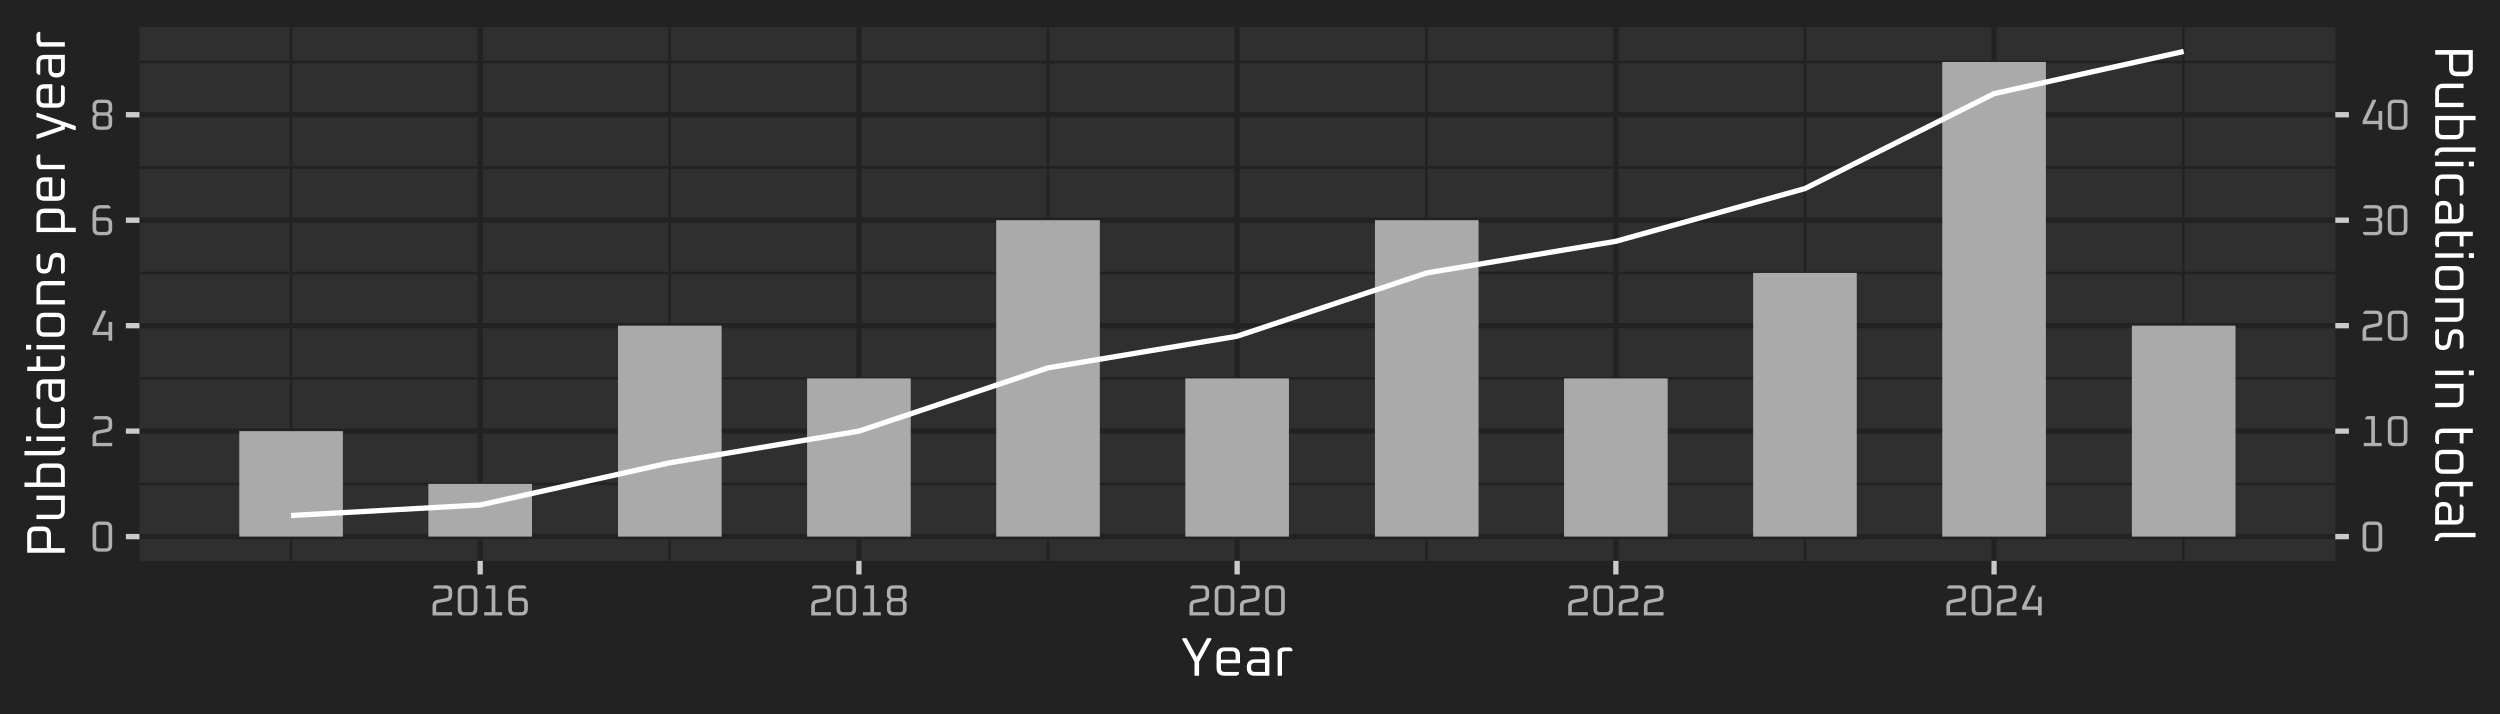<?xml version="1.0" encoding="UTF-8"?>
<svg xmlns="http://www.w3.org/2000/svg" xmlns:xlink="http://www.w3.org/1999/xlink" width="504" height="144" viewBox="0 0 504 144">
<defs>
<clipPath id="clip-0">
<path clip-rule="nonzero" d="M 28.113 5.48 L 470.797 5.48 L 470.797 113.07 L 28.113 113.07 Z M 28.113 5.48 "/>
</clipPath>
<clipPath id="clip-1">
<path clip-rule="nonzero" d="M 28.113 97 L 470.797 97 L 470.797 98 L 28.113 98 Z M 28.113 97 "/>
</clipPath>
<clipPath id="clip-2">
<path clip-rule="nonzero" d="M 28.113 76 L 470.797 76 L 470.797 77 L 28.113 77 Z M 28.113 76 "/>
</clipPath>
<clipPath id="clip-3">
<path clip-rule="nonzero" d="M 28.113 54 L 470.797 54 L 470.797 56 L 28.113 56 Z M 28.113 54 "/>
</clipPath>
<clipPath id="clip-4">
<path clip-rule="nonzero" d="M 28.113 33 L 470.797 33 L 470.797 35 L 28.113 35 Z M 28.113 33 "/>
</clipPath>
<clipPath id="clip-5">
<path clip-rule="nonzero" d="M 28.113 12 L 470.797 12 L 470.797 13 L 28.113 13 Z M 28.113 12 "/>
</clipPath>
<clipPath id="clip-6">
<path clip-rule="nonzero" d="M 58 5.48 L 59 5.48 L 59 113.07 L 58 113.07 Z M 58 5.48 "/>
</clipPath>
<clipPath id="clip-7">
<path clip-rule="nonzero" d="M 134 5.48 L 136 5.48 L 136 113.07 L 134 113.07 Z M 134 5.48 "/>
</clipPath>
<clipPath id="clip-8">
<path clip-rule="nonzero" d="M 211 5.48 L 212 5.48 L 212 113.07 L 211 113.07 Z M 211 5.48 "/>
</clipPath>
<clipPath id="clip-9">
<path clip-rule="nonzero" d="M 287 5.48 L 288 5.48 L 288 113.07 L 287 113.07 Z M 287 5.48 "/>
</clipPath>
<clipPath id="clip-10">
<path clip-rule="nonzero" d="M 363 5.48 L 365 5.48 L 365 113.07 L 363 113.07 Z M 363 5.48 "/>
</clipPath>
<clipPath id="clip-11">
<path clip-rule="nonzero" d="M 439 5.48 L 441 5.48 L 441 113.07 L 439 113.07 Z M 439 5.48 "/>
</clipPath>
<clipPath id="clip-12">
<path clip-rule="nonzero" d="M 28.113 107 L 470.797 107 L 470.797 109 L 28.113 109 Z M 28.113 107 "/>
</clipPath>
<clipPath id="clip-13">
<path clip-rule="nonzero" d="M 28.113 86 L 470.797 86 L 470.797 88 L 28.113 88 Z M 28.113 86 "/>
</clipPath>
<clipPath id="clip-14">
<path clip-rule="nonzero" d="M 28.113 65 L 470.797 65 L 470.797 67 L 28.113 67 Z M 28.113 65 "/>
</clipPath>
<clipPath id="clip-15">
<path clip-rule="nonzero" d="M 28.113 43 L 470.797 43 L 470.797 45 L 28.113 45 Z M 28.113 43 "/>
</clipPath>
<clipPath id="clip-16">
<path clip-rule="nonzero" d="M 28.113 22 L 470.797 22 L 470.797 24 L 28.113 24 Z M 28.113 22 "/>
</clipPath>
<clipPath id="clip-17">
<path clip-rule="nonzero" d="M 96 5.48 L 98 5.48 L 98 113.07 L 96 113.07 Z M 96 5.48 "/>
</clipPath>
<clipPath id="clip-18">
<path clip-rule="nonzero" d="M 172 5.48 L 174 5.48 L 174 113.07 L 172 113.07 Z M 172 5.48 "/>
</clipPath>
<clipPath id="clip-19">
<path clip-rule="nonzero" d="M 248 5.48 L 250 5.48 L 250 113.07 L 248 113.07 Z M 248 5.48 "/>
</clipPath>
<clipPath id="clip-20">
<path clip-rule="nonzero" d="M 325 5.48 L 327 5.48 L 327 113.07 L 325 113.07 Z M 325 5.48 "/>
</clipPath>
<clipPath id="clip-21">
<path clip-rule="nonzero" d="M 401 5.48 L 403 5.48 L 403 113.07 L 401 113.07 Z M 401 5.48 "/>
</clipPath>
</defs>
<rect x="-50.4" y="-14.4" width="604.8" height="172.8" fill="rgb(100%, 100%, 100%)" fill-opacity="1"/>
<rect x="-50.4" y="-14.4" width="604.8" height="172.8" fill="rgb(13.333%, 13.333%, 13.333%)" fill-opacity="1"/>
<path fill="none" stroke-width="1.067" stroke-linecap="round" stroke-linejoin="round" stroke="rgb(13.333%, 13.333%, 13.333%)" stroke-opacity="1" stroke-miterlimit="10" d="M 0 144 L 504 144 L 504 0 L 0 0 Z M 0 144 "/>
<g clip-path="url(#clip-0)">
<path fill-rule="nonzero" fill="rgb(18.431%, 18.431%, 18.431%)" fill-opacity="1" d="M 28.113 113.07 L 470.797 113.07 L 470.797 5.48 L 28.113 5.48 Z M 28.113 113.07 "/>
</g>
<g clip-path="url(#clip-1)">
<path fill="none" stroke-width="0.533" stroke-linecap="butt" stroke-linejoin="round" stroke="rgb(13.333%, 13.333%, 13.333%)" stroke-opacity="1" stroke-miterlimit="10" d="M 28.113 97.547 L 470.797 97.547 "/>
</g>
<g clip-path="url(#clip-2)">
<path fill="none" stroke-width="0.533" stroke-linecap="butt" stroke-linejoin="round" stroke="rgb(13.333%, 13.333%, 13.333%)" stroke-opacity="1" stroke-miterlimit="10" d="M 28.113 76.285 L 470.797 76.285 "/>
</g>
<g clip-path="url(#clip-3)">
<path fill="none" stroke-width="0.533" stroke-linecap="butt" stroke-linejoin="round" stroke="rgb(13.333%, 13.333%, 13.333%)" stroke-opacity="1" stroke-miterlimit="10" d="M 28.113 55.023 L 470.797 55.023 "/>
</g>
<g clip-path="url(#clip-4)">
<path fill="none" stroke-width="0.533" stroke-linecap="butt" stroke-linejoin="round" stroke="rgb(13.333%, 13.333%, 13.333%)" stroke-opacity="1" stroke-miterlimit="10" d="M 28.113 33.758 L 470.797 33.758 "/>
</g>
<g clip-path="url(#clip-5)">
<path fill="none" stroke-width="0.533" stroke-linecap="butt" stroke-linejoin="round" stroke="rgb(13.333%, 13.333%, 13.333%)" stroke-opacity="1" stroke-miterlimit="10" d="M 28.113 12.496 L 470.797 12.496 "/>
</g>
<g clip-path="url(#clip-6)">
<path fill="none" stroke-width="0.533" stroke-linecap="butt" stroke-linejoin="round" stroke="rgb(13.333%, 13.333%, 13.333%)" stroke-opacity="1" stroke-miterlimit="10" d="M 58.684 113.07 L 58.684 5.48 "/>
</g>
<g clip-path="url(#clip-7)">
<path fill="none" stroke-width="0.533" stroke-linecap="butt" stroke-linejoin="round" stroke="rgb(13.333%, 13.333%, 13.333%)" stroke-opacity="1" stroke-miterlimit="10" d="M 134.98 113.07 L 134.98 5.48 "/>
</g>
<g clip-path="url(#clip-8)">
<path fill="none" stroke-width="0.533" stroke-linecap="butt" stroke-linejoin="round" stroke="rgb(13.333%, 13.333%, 13.333%)" stroke-opacity="1" stroke-miterlimit="10" d="M 211.281 113.07 L 211.281 5.48 "/>
</g>
<g clip-path="url(#clip-9)">
<path fill="none" stroke-width="0.533" stroke-linecap="butt" stroke-linejoin="round" stroke="rgb(13.333%, 13.333%, 13.333%)" stroke-opacity="1" stroke-miterlimit="10" d="M 287.582 113.07 L 287.582 5.48 "/>
</g>
<g clip-path="url(#clip-10)">
<path fill="none" stroke-width="0.533" stroke-linecap="butt" stroke-linejoin="round" stroke="rgb(13.333%, 13.333%, 13.333%)" stroke-opacity="1" stroke-miterlimit="10" d="M 363.879 113.07 L 363.879 5.48 "/>
</g>
<g clip-path="url(#clip-11)">
<path fill="none" stroke-width="0.533" stroke-linecap="butt" stroke-linejoin="round" stroke="rgb(13.333%, 13.333%, 13.333%)" stroke-opacity="1" stroke-miterlimit="10" d="M 440.18 113.07 L 440.18 5.48 "/>
</g>
<g clip-path="url(#clip-12)">
<path fill="none" stroke-width="1.067" stroke-linecap="butt" stroke-linejoin="round" stroke="rgb(13.333%, 13.333%, 13.333%)" stroke-opacity="1" stroke-miterlimit="10" d="M 28.113 108.18 L 470.797 108.18 "/>
</g>
<g clip-path="url(#clip-13)">
<path fill="none" stroke-width="1.067" stroke-linecap="butt" stroke-linejoin="round" stroke="rgb(13.333%, 13.333%, 13.333%)" stroke-opacity="1" stroke-miterlimit="10" d="M 28.113 86.914 L 470.797 86.914 "/>
</g>
<g clip-path="url(#clip-14)">
<path fill="none" stroke-width="1.067" stroke-linecap="butt" stroke-linejoin="round" stroke="rgb(13.333%, 13.333%, 13.333%)" stroke-opacity="1" stroke-miterlimit="10" d="M 28.113 65.652 L 470.797 65.652 "/>
</g>
<g clip-path="url(#clip-15)">
<path fill="none" stroke-width="1.067" stroke-linecap="butt" stroke-linejoin="round" stroke="rgb(13.333%, 13.333%, 13.333%)" stroke-opacity="1" stroke-miterlimit="10" d="M 28.113 44.391 L 470.797 44.391 "/>
</g>
<g clip-path="url(#clip-16)">
<path fill="none" stroke-width="1.067" stroke-linecap="butt" stroke-linejoin="round" stroke="rgb(13.333%, 13.333%, 13.333%)" stroke-opacity="1" stroke-miterlimit="10" d="M 28.113 23.129 L 470.797 23.129 "/>
</g>
<g clip-path="url(#clip-17)">
<path fill="none" stroke-width="1.067" stroke-linecap="butt" stroke-linejoin="round" stroke="rgb(13.333%, 13.333%, 13.333%)" stroke-opacity="1" stroke-miterlimit="10" d="M 96.805 113.07 L 96.805 5.48 "/>
</g>
<g clip-path="url(#clip-18)">
<path fill="none" stroke-width="1.067" stroke-linecap="butt" stroke-linejoin="round" stroke="rgb(13.333%, 13.333%, 13.333%)" stroke-opacity="1" stroke-miterlimit="10" d="M 173.156 113.07 L 173.156 5.48 "/>
</g>
<g clip-path="url(#clip-19)">
<path fill="none" stroke-width="1.067" stroke-linecap="butt" stroke-linejoin="round" stroke="rgb(13.333%, 13.333%, 13.333%)" stroke-opacity="1" stroke-miterlimit="10" d="M 249.406 113.07 L 249.406 5.48 "/>
</g>
<g clip-path="url(#clip-20)">
<path fill="none" stroke-width="1.067" stroke-linecap="butt" stroke-linejoin="round" stroke="rgb(13.333%, 13.333%, 13.333%)" stroke-opacity="1" stroke-miterlimit="10" d="M 325.758 113.07 L 325.758 5.48 "/>
</g>
<g clip-path="url(#clip-21)">
<path fill="none" stroke-width="1.067" stroke-linecap="butt" stroke-linejoin="round" stroke="rgb(13.333%, 13.333%, 13.333%)" stroke-opacity="1" stroke-miterlimit="10" d="M 402.004 113.07 L 402.004 5.48 "/>
</g>
<path fill-rule="nonzero" fill="rgb(66.667%, 66.667%, 66.667%)" fill-opacity="1" d="M 48.238 108.18 L 69.129 108.18 L 69.129 86.918 L 48.238 86.918 Z M 48.238 108.18 "/>
<path fill-rule="nonzero" fill="rgb(66.667%, 66.667%, 66.667%)" fill-opacity="1" d="M 86.359 108.18 L 107.25 108.18 L 107.25 97.547 L 86.359 97.547 Z M 86.359 108.18 "/>
<path fill-rule="nonzero" fill="rgb(66.667%, 66.667%, 66.667%)" fill-opacity="1" d="M 124.59 108.18 L 145.48 108.18 L 145.48 65.652 L 124.59 65.652 Z M 124.59 108.18 "/>
<path fill-rule="nonzero" fill="rgb(66.667%, 66.667%, 66.667%)" fill-opacity="1" d="M 162.711 108.18 L 183.602 108.18 L 183.602 76.285 L 162.711 76.285 Z M 162.711 108.18 "/>
<path fill-rule="nonzero" fill="rgb(66.667%, 66.667%, 66.667%)" fill-opacity="1" d="M 200.836 108.18 L 221.727 108.18 L 221.727 44.391 L 200.836 44.391 Z M 200.836 108.18 "/>
<path fill-rule="nonzero" fill="rgb(66.667%, 66.667%, 66.667%)" fill-opacity="1" d="M 238.961 108.18 L 259.852 108.18 L 259.852 76.285 L 238.961 76.285 Z M 238.961 108.18 "/>
<path fill-rule="nonzero" fill="rgb(66.667%, 66.667%, 66.667%)" fill-opacity="1" d="M 277.188 108.18 L 298.078 108.18 L 298.078 44.391 L 277.188 44.391 Z M 277.188 108.18 "/>
<path fill-rule="nonzero" fill="rgb(66.667%, 66.667%, 66.667%)" fill-opacity="1" d="M 315.312 108.18 L 336.203 108.18 L 336.203 76.285 L 315.312 76.285 Z M 315.312 108.18 "/>
<path fill-rule="nonzero" fill="rgb(66.667%, 66.667%, 66.667%)" fill-opacity="1" d="M 353.434 108.18 L 374.324 108.18 L 374.324 55.023 L 353.434 55.023 Z M 353.434 108.18 "/>
<path fill-rule="nonzero" fill="rgb(66.667%, 66.667%, 66.667%)" fill-opacity="1" d="M 391.559 108.18 L 412.449 108.18 L 412.449 12.496 L 391.559 12.496 Z M 391.559 108.18 "/>
<path fill-rule="nonzero" fill="rgb(66.667%, 66.667%, 66.667%)" fill-opacity="1" d="M 429.785 108.18 L 450.676 108.18 L 450.676 65.652 L 429.785 65.652 Z M 429.785 108.18 "/>
<path fill="none" stroke-width="1.067" stroke-linecap="butt" stroke-linejoin="round" stroke="rgb(100%, 100%, 100%)" stroke-opacity="1" stroke-miterlimit="10" d="M 58.684 103.926 L 96.805 101.801 L 135.035 93.293 L 173.156 86.914 L 211.281 74.156 L 249.406 67.777 L 287.633 55.023 L 325.758 48.645 L 363.879 38.012 L 402.004 18.875 L 440.23 10.371 "/>
<path fill-rule="nonzero" fill="rgb(68.627%, 68.627%, 68.627%)" fill-opacity="1" d="M 18.66 109.867 L 18.66 106.488 L 18.676 106.234 L 18.715 106.004 L 18.781 105.801 L 18.875 105.629 L 18.996 105.48 L 19.145 105.359 L 19.32 105.262 L 19.523 105.195 L 19.75 105.156 L 20.008 105.141 L 21.273 105.141 L 21.531 105.156 L 21.758 105.195 L 21.961 105.262 L 22.137 105.359 L 22.285 105.48 L 22.406 105.629 L 22.5 105.801 L 22.566 106.004 L 22.605 106.234 L 22.621 106.488 L 22.621 109.867 L 22.605 110.125 L 22.566 110.352 L 22.5 110.555 L 22.406 110.73 L 22.285 110.879 L 22.137 111 L 21.961 111.094 L 21.758 111.16 L 21.531 111.199 L 21.273 111.215 L 20.008 111.215 L 19.75 111.199 L 19.523 111.16 L 19.32 111.094 L 19.145 111 L 18.996 110.879 L 18.875 110.73 L 18.781 110.555 L 18.715 110.352 L 18.676 110.125 Z M 19.398 109.949 L 19.406 110.062 L 19.422 110.164 L 19.453 110.254 L 19.496 110.332 L 19.551 110.395 L 19.613 110.449 L 19.691 110.492 L 19.781 110.523 L 19.883 110.539 L 19.996 110.547 L 21.281 110.547 L 21.395 110.539 L 21.5 110.523 L 21.59 110.492 L 21.664 110.449 L 21.73 110.395 L 21.785 110.332 L 21.828 110.254 L 21.855 110.164 L 21.875 110.062 L 21.883 109.949 L 21.883 106.41 L 21.875 106.297 L 21.855 106.195 L 21.828 106.105 L 21.785 106.027 L 21.73 105.961 L 21.664 105.906 L 21.59 105.863 L 21.5 105.836 L 21.395 105.816 L 21.281 105.812 L 19.996 105.812 L 19.883 105.816 L 19.781 105.836 L 19.691 105.863 L 19.613 105.906 L 19.551 105.961 L 19.496 106.027 L 19.453 106.105 L 19.422 106.195 L 19.406 106.297 L 19.398 106.41 Z M 19.398 109.949 "/>
<path fill-rule="nonzero" fill="rgb(68.627%, 68.627%, 68.627%)" fill-opacity="1" d="M 18.66 89.953 L 18.66 88.105 L 18.672 87.891 L 18.699 87.695 L 18.746 87.52 L 18.816 87.363 L 18.902 87.223 L 19.008 87.102 L 19.133 87 L 19.281 86.914 L 19.445 86.848 L 19.629 86.801 L 21.434 86.441 L 21.52 86.418 L 21.594 86.391 L 21.66 86.352 L 21.719 86.305 L 21.77 86.25 L 21.809 86.188 L 21.84 86.113 L 21.863 86.035 L 21.875 85.945 L 21.883 85.852 L 21.883 85.148 L 21.875 85.035 L 21.855 84.93 L 21.828 84.84 L 21.785 84.766 L 21.73 84.699 L 21.664 84.645 L 21.59 84.602 L 21.5 84.574 L 21.395 84.555 L 21.281 84.547 L 18.836 84.547 L 18.836 84.188 L 19.23 83.879 L 21.273 83.879 L 21.531 83.895 L 21.758 83.934 L 21.961 84 L 22.137 84.094 L 22.285 84.215 L 22.406 84.363 L 22.5 84.539 L 22.566 84.742 L 22.605 84.969 L 22.621 85.227 L 22.621 85.797 L 22.609 86.012 L 22.582 86.203 L 22.535 86.383 L 22.465 86.539 L 22.379 86.68 L 22.273 86.801 L 22.145 86.902 L 22 86.988 L 21.836 87.051 L 21.652 87.102 L 19.848 87.461 L 19.762 87.484 L 19.688 87.512 L 19.621 87.551 L 19.562 87.598 L 19.512 87.652 L 19.473 87.715 L 19.441 87.789 L 19.418 87.867 L 19.402 87.953 L 19.398 88.051 L 19.398 89.281 L 22.621 89.281 L 22.621 89.953 Z M 18.66 89.953 "/>
<path fill-rule="nonzero" fill="rgb(68.627%, 68.627%, 68.627%)" fill-opacity="1" d="M 18.66 67.555 L 18.66 66.938 L 20.691 62.617 L 21.309 62.617 L 21.406 62.793 L 19.48 66.887 L 21.883 66.887 L 21.883 64.906 L 22.621 64.906 L 22.621 68.688 L 21.883 68.688 L 21.883 67.555 Z M 18.66 67.555 "/>
<path fill-rule="nonzero" fill="rgb(68.627%, 68.627%, 68.627%)" fill-opacity="1" d="M 18.66 46.078 L 18.66 42.973 L 18.676 42.664 L 18.727 42.391 L 18.805 42.148 L 18.918 41.938 L 19.066 41.758 L 19.242 41.613 L 19.453 41.5 L 19.695 41.418 L 19.973 41.371 L 20.281 41.355 L 21.871 41.355 L 22.27 41.664 L 22.27 42.023 L 20.246 42.023 L 20.082 42.031 L 19.941 42.059 L 19.812 42.098 L 19.703 42.16 L 19.609 42.234 L 19.535 42.328 L 19.477 42.438 L 19.434 42.562 L 19.406 42.707 L 19.398 42.867 L 19.398 43.816 L 21.273 43.816 L 21.531 43.832 L 21.758 43.871 L 21.961 43.938 L 22.137 44.035 L 22.285 44.156 L 22.406 44.305 L 22.5 44.477 L 22.566 44.68 L 22.605 44.91 L 22.621 45.164 L 22.621 46.078 L 22.605 46.336 L 22.566 46.566 L 22.5 46.766 L 22.406 46.941 L 22.285 47.09 L 22.137 47.211 L 21.961 47.305 L 21.758 47.371 L 21.531 47.414 L 21.273 47.426 L 20.008 47.426 L 19.75 47.414 L 19.523 47.371 L 19.32 47.305 L 19.145 47.211 L 18.996 47.09 L 18.875 46.941 L 18.781 46.766 L 18.715 46.566 L 18.676 46.336 Z M 19.398 46.16 L 19.406 46.273 L 19.422 46.375 L 19.453 46.465 L 19.496 46.543 L 19.551 46.609 L 19.613 46.66 L 19.691 46.703 L 19.781 46.734 L 19.883 46.75 L 19.996 46.758 L 21.281 46.758 L 21.395 46.75 L 21.5 46.734 L 21.59 46.703 L 21.664 46.66 L 21.73 46.609 L 21.785 46.543 L 21.828 46.465 L 21.855 46.375 L 21.875 46.273 L 21.883 46.16 L 21.883 45.086 L 21.875 44.973 L 21.855 44.871 L 21.828 44.781 L 21.785 44.703 L 21.73 44.637 L 21.664 44.582 L 21.59 44.539 L 21.5 44.512 L 21.395 44.492 L 21.281 44.488 L 19.398 44.488 Z M 19.398 46.16 "/>
<path fill-rule="nonzero" fill="rgb(68.627%, 68.627%, 68.627%)" fill-opacity="1" d="M 18.66 24.816 L 18.66 23.84 L 18.664 23.77 L 18.668 23.703 L 18.68 23.641 L 18.695 23.578 L 18.715 23.52 L 18.738 23.465 L 18.801 23.363 L 18.84 23.312 L 18.879 23.27 L 19.188 22.961 L 18.879 22.652 L 18.801 22.559 L 18.738 22.457 L 18.715 22.398 L 18.695 22.34 L 18.68 22.281 L 18.668 22.215 L 18.66 22.082 L 18.66 21.438 L 18.676 21.184 L 18.715 20.953 L 18.781 20.75 L 18.875 20.578 L 18.996 20.43 L 19.145 20.309 L 19.32 20.211 L 19.523 20.145 L 19.75 20.105 L 20.008 20.09 L 21.273 20.09 L 21.531 20.105 L 21.758 20.145 L 21.961 20.211 L 22.137 20.309 L 22.285 20.43 L 22.406 20.578 L 22.5 20.75 L 22.566 20.953 L 22.605 21.184 L 22.621 21.438 L 22.621 22.082 L 22.613 22.215 L 22.602 22.281 L 22.586 22.34 L 22.566 22.398 L 22.543 22.457 L 22.48 22.559 L 22.441 22.605 L 22.398 22.652 L 22.094 22.961 L 22.398 23.27 L 22.441 23.312 L 22.48 23.363 L 22.543 23.465 L 22.566 23.52 L 22.586 23.578 L 22.602 23.641 L 22.613 23.703 L 22.617 23.77 L 22.621 23.84 L 22.621 24.816 L 22.605 25.074 L 22.566 25.301 L 22.5 25.504 L 22.406 25.68 L 22.285 25.828 L 22.137 25.949 L 21.961 26.043 L 21.758 26.109 L 21.531 26.148 L 21.273 26.164 L 20.008 26.164 L 19.75 26.148 L 19.523 26.109 L 19.32 26.043 L 19.145 25.949 L 18.996 25.828 L 18.875 25.68 L 18.781 25.504 L 18.715 25.301 L 18.676 25.074 Z M 19.398 24.895 L 19.406 25.012 L 19.422 25.113 L 19.453 25.203 L 19.496 25.281 L 19.551 25.344 L 19.613 25.398 L 19.691 25.441 L 19.781 25.473 L 19.883 25.488 L 19.996 25.496 L 21.281 25.496 L 21.395 25.488 L 21.5 25.473 L 21.59 25.441 L 21.664 25.398 L 21.73 25.344 L 21.785 25.281 L 21.828 25.203 L 21.855 25.113 L 21.875 25.012 L 21.883 24.895 L 21.883 23.91 L 21.875 23.797 L 21.855 23.695 L 21.828 23.605 L 21.785 23.527 L 21.73 23.461 L 21.664 23.406 L 21.59 23.367 L 21.5 23.336 L 21.395 23.316 L 21.281 23.312 L 19.996 23.312 L 19.883 23.316 L 19.781 23.336 L 19.691 23.367 L 19.613 23.406 L 19.551 23.461 L 19.496 23.527 L 19.453 23.605 L 19.422 23.695 L 19.406 23.797 L 19.398 23.91 Z M 19.398 22.047 L 19.406 22.16 L 19.422 22.262 L 19.453 22.352 L 19.496 22.43 L 19.551 22.492 L 19.613 22.547 L 19.691 22.59 L 19.781 22.621 L 19.883 22.637 L 19.996 22.645 L 21.281 22.645 L 21.395 22.637 L 21.5 22.621 L 21.59 22.59 L 21.664 22.547 L 21.73 22.492 L 21.785 22.43 L 21.828 22.352 L 21.855 22.262 L 21.875 22.16 L 21.883 22.047 L 21.883 21.359 L 21.875 21.246 L 21.855 21.145 L 21.828 21.055 L 21.785 20.977 L 21.73 20.91 L 21.664 20.855 L 21.59 20.812 L 21.5 20.785 L 21.395 20.766 L 21.281 20.762 L 19.996 20.762 L 19.883 20.766 L 19.781 20.785 L 19.691 20.812 L 19.613 20.855 L 19.551 20.91 L 19.496 20.977 L 19.453 21.055 L 19.422 21.145 L 19.406 21.246 L 19.398 21.359 Z M 19.398 22.047 "/>
<path fill="none" stroke-width="1.067" stroke-linecap="butt" stroke-linejoin="round" stroke="rgb(79.608%, 79.608%, 79.608%)" stroke-opacity="1" stroke-miterlimit="10" d="M 25.375 108.18 L 28.113 108.18 "/>
<path fill="none" stroke-width="1.067" stroke-linecap="butt" stroke-linejoin="round" stroke="rgb(79.608%, 79.608%, 79.608%)" stroke-opacity="1" stroke-miterlimit="10" d="M 25.375 86.914 L 28.113 86.914 "/>
<path fill="none" stroke-width="1.067" stroke-linecap="butt" stroke-linejoin="round" stroke="rgb(79.608%, 79.608%, 79.608%)" stroke-opacity="1" stroke-miterlimit="10" d="M 25.375 65.652 L 28.113 65.652 "/>
<path fill="none" stroke-width="1.067" stroke-linecap="butt" stroke-linejoin="round" stroke="rgb(79.608%, 79.608%, 79.608%)" stroke-opacity="1" stroke-miterlimit="10" d="M 25.375 44.391 L 28.113 44.391 "/>
<path fill="none" stroke-width="1.067" stroke-linecap="butt" stroke-linejoin="round" stroke="rgb(79.608%, 79.608%, 79.608%)" stroke-opacity="1" stroke-miterlimit="10" d="M 25.375 23.129 L 28.113 23.129 "/>
<path fill="none" stroke-width="1.067" stroke-linecap="butt" stroke-linejoin="round" stroke="rgb(79.608%, 79.608%, 79.608%)" stroke-opacity="1" stroke-miterlimit="10" d="M 473.539 108.18 L 470.797 108.18 "/>
<path fill="none" stroke-width="1.067" stroke-linecap="butt" stroke-linejoin="round" stroke="rgb(79.608%, 79.608%, 79.608%)" stroke-opacity="1" stroke-miterlimit="10" d="M 473.539 86.914 L 470.797 86.914 "/>
<path fill="none" stroke-width="1.067" stroke-linecap="butt" stroke-linejoin="round" stroke="rgb(79.608%, 79.608%, 79.608%)" stroke-opacity="1" stroke-miterlimit="10" d="M 473.539 65.652 L 470.797 65.652 "/>
<path fill="none" stroke-width="1.067" stroke-linecap="butt" stroke-linejoin="round" stroke="rgb(79.608%, 79.608%, 79.608%)" stroke-opacity="1" stroke-miterlimit="10" d="M 473.539 44.391 L 470.797 44.391 "/>
<path fill="none" stroke-width="1.067" stroke-linecap="butt" stroke-linejoin="round" stroke="rgb(79.608%, 79.608%, 79.608%)" stroke-opacity="1" stroke-miterlimit="10" d="M 473.539 23.129 L 470.797 23.129 "/>
<path fill-rule="nonzero" fill="rgb(68.627%, 68.627%, 68.627%)" fill-opacity="1" d="M 476.293 109.867 L 476.293 106.488 L 476.309 106.234 L 476.348 106.004 L 476.414 105.801 L 476.508 105.629 L 476.629 105.48 L 476.777 105.359 L 476.953 105.262 L 477.156 105.195 L 477.383 105.156 L 477.641 105.141 L 478.906 105.141 L 479.164 105.156 L 479.391 105.195 L 479.594 105.262 L 479.77 105.359 L 479.918 105.48 L 480.039 105.629 L 480.133 105.801 L 480.199 106.004 L 480.238 106.234 L 480.254 106.488 L 480.254 109.867 L 480.238 110.125 L 480.199 110.352 L 480.133 110.555 L 480.039 110.73 L 479.918 110.879 L 479.77 111 L 479.594 111.094 L 479.391 111.16 L 479.164 111.199 L 478.906 111.215 L 477.641 111.215 L 477.383 111.199 L 477.156 111.16 L 476.953 111.094 L 476.777 111 L 476.629 110.879 L 476.508 110.73 L 476.414 110.555 L 476.348 110.352 L 476.309 110.125 Z M 477.031 109.949 L 477.039 110.062 L 477.055 110.164 L 477.086 110.254 L 477.129 110.332 L 477.184 110.395 L 477.246 110.449 L 477.324 110.492 L 477.414 110.523 L 477.516 110.539 L 477.629 110.547 L 478.914 110.547 L 479.031 110.539 L 479.133 110.523 L 479.223 110.492 L 479.297 110.449 L 479.363 110.395 L 479.418 110.332 L 479.461 110.254 L 479.488 110.164 L 479.508 110.062 L 479.516 109.949 L 479.516 106.41 L 479.508 106.297 L 479.488 106.195 L 479.461 106.105 L 479.418 106.027 L 479.363 105.961 L 479.297 105.906 L 479.223 105.863 L 479.133 105.836 L 479.031 105.816 L 478.914 105.812 L 477.629 105.812 L 477.516 105.816 L 477.414 105.836 L 477.324 105.863 L 477.246 105.906 L 477.184 105.961 L 477.129 106.027 L 477.086 106.105 L 477.055 106.195 L 477.039 106.297 L 477.031 106.41 Z M 477.031 109.949 "/>
<path fill-rule="nonzero" fill="rgb(68.627%, 68.627%, 68.627%)" fill-opacity="1" d="M 476.539 89.953 L 476.539 89.281 L 478.043 89.281 L 478.043 84.547 L 476.848 84.547 L 476.848 84.188 L 477.242 83.879 L 478.785 83.879 L 478.785 89.281 L 480.148 89.281 L 480.148 89.953 Z M 476.539 89.953 "/>
<path fill-rule="nonzero" fill="rgb(68.627%, 68.627%, 68.627%)" fill-opacity="1" d="M 481.379 88.605 L 481.379 85.227 L 481.395 84.969 L 481.434 84.742 L 481.5 84.539 L 481.594 84.363 L 481.715 84.215 L 481.863 84.094 L 482.039 84 L 482.242 83.934 L 482.469 83.895 L 482.727 83.879 L 483.992 83.879 L 484.25 83.895 L 484.477 83.934 L 484.68 84 L 484.855 84.094 L 485.004 84.215 L 485.125 84.363 L 485.219 84.539 L 485.285 84.742 L 485.324 84.969 L 485.34 85.227 L 485.34 88.605 L 485.324 88.859 L 485.285 89.09 L 485.219 89.293 L 485.125 89.469 L 485.004 89.613 L 484.855 89.734 L 484.68 89.832 L 484.477 89.898 L 484.25 89.938 L 483.992 89.953 L 482.727 89.953 L 482.469 89.938 L 482.242 89.898 L 482.039 89.832 L 481.863 89.734 L 481.715 89.613 L 481.594 89.469 L 481.5 89.293 L 481.434 89.09 L 481.395 88.859 Z M 482.117 88.684 L 482.125 88.797 L 482.145 88.898 L 482.172 88.988 L 482.215 89.066 L 482.27 89.133 L 482.336 89.188 L 482.41 89.23 L 482.5 89.258 L 482.605 89.277 L 482.719 89.281 L 484.004 89.281 L 484.117 89.277 L 484.219 89.258 L 484.309 89.23 L 484.387 89.188 L 484.449 89.133 L 484.504 89.066 L 484.547 88.988 L 484.578 88.898 L 484.594 88.797 L 484.602 88.684 L 484.602 85.148 L 484.594 85.035 L 484.578 84.93 L 484.547 84.84 L 484.504 84.766 L 484.449 84.699 L 484.387 84.645 L 484.309 84.602 L 484.219 84.574 L 484.117 84.555 L 484.004 84.547 L 482.719 84.547 L 482.605 84.555 L 482.5 84.574 L 482.41 84.602 L 482.336 84.645 L 482.27 84.699 L 482.215 84.766 L 482.172 84.84 L 482.145 84.93 L 482.125 85.035 L 482.117 85.148 Z M 482.117 88.684 "/>
<path fill-rule="nonzero" fill="rgb(68.627%, 68.627%, 68.627%)" fill-opacity="1" d="M 476.293 68.688 L 476.293 66.84 L 476.305 66.629 L 476.332 66.434 L 476.379 66.258 L 476.449 66.102 L 476.535 65.961 L 476.641 65.84 L 476.766 65.738 L 476.914 65.652 L 477.078 65.586 L 477.262 65.539 L 479.066 65.18 L 479.152 65.156 L 479.227 65.125 L 479.293 65.086 L 479.352 65.043 L 479.402 64.988 L 479.441 64.922 L 479.473 64.852 L 479.496 64.773 L 479.508 64.684 L 479.516 64.59 L 479.516 63.883 L 479.508 63.77 L 479.488 63.668 L 479.461 63.578 L 479.418 63.5 L 479.363 63.434 L 479.297 63.383 L 479.223 63.34 L 479.133 63.309 L 479.031 63.293 L 478.914 63.285 L 476.469 63.285 L 476.469 62.926 L 476.863 62.617 L 478.906 62.617 L 479.164 62.629 L 479.391 62.672 L 479.594 62.738 L 479.77 62.832 L 479.918 62.953 L 480.039 63.102 L 480.133 63.277 L 480.199 63.48 L 480.238 63.707 L 480.254 63.965 L 480.254 64.535 L 480.242 64.746 L 480.215 64.941 L 480.168 65.117 L 480.098 65.277 L 480.012 65.414 L 479.906 65.535 L 479.777 65.641 L 479.633 65.723 L 479.469 65.789 L 479.285 65.836 L 477.48 66.199 L 477.395 66.219 L 477.32 66.25 L 477.254 66.289 L 477.195 66.336 L 477.145 66.391 L 477.105 66.453 L 477.074 66.523 L 477.051 66.605 L 477.035 66.691 L 477.031 66.789 L 477.031 68.02 L 480.254 68.02 L 480.254 68.688 Z M 476.293 68.688 "/>
<path fill-rule="nonzero" fill="rgb(68.627%, 68.627%, 68.627%)" fill-opacity="1" d="M 481.379 67.344 L 481.379 63.965 L 481.395 63.707 L 481.434 63.48 L 481.5 63.277 L 481.594 63.102 L 481.715 62.953 L 481.863 62.832 L 482.039 62.738 L 482.242 62.672 L 482.469 62.629 L 482.727 62.617 L 483.992 62.617 L 484.25 62.629 L 484.477 62.672 L 484.68 62.738 L 484.855 62.832 L 485.004 62.953 L 485.125 63.102 L 485.219 63.277 L 485.285 63.48 L 485.324 63.707 L 485.34 63.965 L 485.34 67.344 L 485.324 67.598 L 485.285 67.828 L 485.219 68.027 L 485.125 68.203 L 485.004 68.352 L 484.855 68.473 L 484.68 68.566 L 484.477 68.637 L 484.25 68.676 L 483.992 68.688 L 482.727 68.688 L 482.469 68.676 L 482.242 68.637 L 482.039 68.566 L 481.863 68.473 L 481.715 68.352 L 481.594 68.203 L 481.5 68.027 L 481.434 67.828 L 481.395 67.598 Z M 482.117 67.422 L 482.125 67.535 L 482.145 67.637 L 482.172 67.727 L 482.215 67.805 L 482.27 67.871 L 482.336 67.926 L 482.41 67.965 L 482.5 67.996 L 482.605 68.016 L 482.719 68.02 L 484.004 68.02 L 484.117 68.016 L 484.219 67.996 L 484.309 67.965 L 484.387 67.926 L 484.449 67.871 L 484.504 67.805 L 484.547 67.727 L 484.578 67.637 L 484.594 67.535 L 484.602 67.422 L 484.602 63.883 L 484.594 63.77 L 484.578 63.668 L 484.547 63.578 L 484.504 63.5 L 484.449 63.434 L 484.387 63.383 L 484.309 63.34 L 484.219 63.309 L 484.117 63.293 L 484.004 63.285 L 482.719 63.285 L 482.605 63.293 L 482.5 63.309 L 482.41 63.34 L 482.336 63.383 L 482.27 63.434 L 482.215 63.5 L 482.172 63.578 L 482.145 63.668 L 482.125 63.77 L 482.117 63.883 Z M 482.117 67.422 "/>
<path fill-rule="nonzero" fill="rgb(68.627%, 68.627%, 68.627%)" fill-opacity="1" d="M 476.383 47.117 L 476.383 46.758 L 478.914 46.758 L 479.031 46.75 L 479.133 46.734 L 479.223 46.703 L 479.297 46.66 L 479.363 46.609 L 479.418 46.543 L 479.461 46.465 L 479.488 46.375 L 479.508 46.273 L 479.516 46.16 L 479.516 45.172 L 479.508 45.059 L 479.488 44.957 L 479.461 44.867 L 479.418 44.789 L 479.363 44.727 L 479.297 44.672 L 479.223 44.629 L 479.133 44.598 L 479.031 44.582 L 478.914 44.574 L 477.031 44.574 L 477.031 43.906 L 478.914 43.906 L 479.031 43.898 L 479.133 43.883 L 479.223 43.852 L 479.297 43.809 L 479.363 43.758 L 479.418 43.691 L 479.461 43.613 L 479.488 43.523 L 479.508 43.422 L 479.516 43.309 L 479.516 42.621 L 479.508 42.508 L 479.488 42.406 L 479.461 42.316 L 479.418 42.238 L 479.363 42.172 L 479.297 42.117 L 479.223 42.078 L 479.133 42.047 L 479.031 42.027 L 478.914 42.023 L 476.469 42.023 L 476.469 41.664 L 476.863 41.355 L 478.906 41.355 L 479.164 41.367 L 479.391 41.406 L 479.594 41.477 L 479.77 41.57 L 479.918 41.691 L 480.039 41.84 L 480.133 42.016 L 480.199 42.215 L 480.238 42.445 L 480.254 42.699 L 480.254 43.344 L 480.25 43.414 L 480.246 43.48 L 480.234 43.543 L 480.219 43.605 L 480.199 43.66 L 480.176 43.719 L 480.113 43.82 L 480.074 43.871 L 480.035 43.914 L 479.727 44.223 L 480.035 44.531 L 480.113 44.625 L 480.176 44.727 L 480.199 44.785 L 480.219 44.844 L 480.234 44.902 L 480.246 44.969 L 480.254 45.102 L 480.254 46.078 L 480.238 46.336 L 480.199 46.566 L 480.133 46.766 L 480.039 46.941 L 479.918 47.09 L 479.77 47.211 L 479.594 47.305 L 479.391 47.371 L 479.164 47.414 L 478.906 47.426 L 476.777 47.426 Z M 476.383 47.117 "/>
<path fill-rule="nonzero" fill="rgb(68.627%, 68.627%, 68.627%)" fill-opacity="1" d="M 481.379 46.078 L 481.379 42.699 L 481.395 42.445 L 481.434 42.215 L 481.5 42.016 L 481.594 41.84 L 481.715 41.691 L 481.863 41.57 L 482.039 41.477 L 482.242 41.406 L 482.469 41.367 L 482.727 41.355 L 483.992 41.355 L 484.25 41.367 L 484.477 41.406 L 484.68 41.477 L 484.855 41.57 L 485.004 41.691 L 485.125 41.84 L 485.219 42.016 L 485.285 42.215 L 485.324 42.445 L 485.34 42.699 L 485.34 46.078 L 485.324 46.336 L 485.285 46.566 L 485.219 46.766 L 485.125 46.941 L 485.004 47.09 L 484.855 47.211 L 484.68 47.305 L 484.477 47.371 L 484.25 47.414 L 483.992 47.426 L 482.727 47.426 L 482.469 47.414 L 482.242 47.371 L 482.039 47.305 L 481.863 47.211 L 481.715 47.09 L 481.594 46.941 L 481.5 46.766 L 481.434 46.566 L 481.395 46.336 Z M 482.117 46.16 L 482.125 46.273 L 482.145 46.375 L 482.172 46.465 L 482.215 46.543 L 482.27 46.609 L 482.336 46.66 L 482.41 46.703 L 482.5 46.734 L 482.605 46.75 L 482.719 46.758 L 484.004 46.758 L 484.117 46.75 L 484.219 46.734 L 484.309 46.703 L 484.387 46.66 L 484.449 46.609 L 484.504 46.543 L 484.547 46.465 L 484.578 46.375 L 484.594 46.273 L 484.602 46.16 L 484.602 42.621 L 484.594 42.508 L 484.578 42.406 L 484.547 42.316 L 484.504 42.238 L 484.449 42.172 L 484.387 42.117 L 484.309 42.078 L 484.219 42.047 L 484.117 42.027 L 484.004 42.023 L 482.719 42.023 L 482.605 42.027 L 482.5 42.047 L 482.41 42.078 L 482.336 42.117 L 482.27 42.172 L 482.215 42.238 L 482.172 42.316 L 482.145 42.406 L 482.125 42.508 L 482.117 42.621 Z M 482.117 46.16 "/>
<path fill-rule="nonzero" fill="rgb(68.627%, 68.627%, 68.627%)" fill-opacity="1" d="M 476.293 25.027 L 476.293 24.414 L 478.324 20.09 L 478.941 20.09 L 479.039 20.266 L 477.113 24.359 L 479.516 24.359 L 479.516 22.379 L 480.254 22.379 L 480.254 26.164 L 479.516 26.164 L 479.516 25.027 Z M 476.293 25.027 "/>
<path fill-rule="nonzero" fill="rgb(68.627%, 68.627%, 68.627%)" fill-opacity="1" d="M 481.379 24.816 L 481.379 21.438 L 481.395 21.184 L 481.434 20.953 L 481.5 20.75 L 481.594 20.578 L 481.715 20.43 L 481.863 20.309 L 482.039 20.211 L 482.242 20.145 L 482.469 20.105 L 482.727 20.09 L 483.992 20.09 L 484.25 20.105 L 484.477 20.145 L 484.68 20.211 L 484.855 20.309 L 485.004 20.43 L 485.125 20.578 L 485.219 20.75 L 485.285 20.953 L 485.324 21.184 L 485.34 21.438 L 485.34 24.816 L 485.324 25.074 L 485.285 25.301 L 485.219 25.504 L 485.125 25.68 L 485.004 25.828 L 484.855 25.949 L 484.68 26.043 L 484.477 26.109 L 484.25 26.148 L 483.992 26.164 L 482.727 26.164 L 482.469 26.148 L 482.242 26.109 L 482.039 26.043 L 481.863 25.949 L 481.715 25.828 L 481.594 25.68 L 481.5 25.504 L 481.434 25.301 L 481.395 25.074 Z M 482.117 24.895 L 482.125 25.012 L 482.145 25.113 L 482.172 25.203 L 482.215 25.281 L 482.27 25.344 L 482.336 25.398 L 482.41 25.441 L 482.5 25.473 L 482.605 25.488 L 482.719 25.496 L 484.004 25.496 L 484.117 25.488 L 484.219 25.473 L 484.309 25.441 L 484.387 25.398 L 484.449 25.344 L 484.504 25.281 L 484.547 25.203 L 484.578 25.113 L 484.594 25.012 L 484.602 24.895 L 484.602 21.359 L 484.594 21.246 L 484.578 21.145 L 484.547 21.055 L 484.504 20.977 L 484.449 20.91 L 484.387 20.855 L 484.309 20.812 L 484.219 20.785 L 484.117 20.766 L 484.004 20.762 L 482.719 20.762 L 482.605 20.766 L 482.5 20.785 L 482.41 20.812 L 482.336 20.855 L 482.27 20.91 L 482.215 20.977 L 482.172 21.055 L 482.145 21.145 L 482.125 21.246 L 482.117 21.359 Z M 482.117 24.895 "/>
<path fill="none" stroke-width="1.067" stroke-linecap="butt" stroke-linejoin="round" stroke="rgb(79.608%, 79.608%, 79.608%)" stroke-opacity="1" stroke-miterlimit="10" d="M 96.805 115.809 L 96.805 113.07 "/>
<path fill="none" stroke-width="1.067" stroke-linecap="butt" stroke-linejoin="round" stroke="rgb(79.608%, 79.608%, 79.608%)" stroke-opacity="1" stroke-miterlimit="10" d="M 173.156 115.809 L 173.156 113.07 "/>
<path fill="none" stroke-width="1.067" stroke-linecap="butt" stroke-linejoin="round" stroke="rgb(79.608%, 79.608%, 79.608%)" stroke-opacity="1" stroke-miterlimit="10" d="M 249.406 115.809 L 249.406 113.07 "/>
<path fill="none" stroke-width="1.067" stroke-linecap="butt" stroke-linejoin="round" stroke="rgb(79.608%, 79.608%, 79.608%)" stroke-opacity="1" stroke-miterlimit="10" d="M 325.758 115.809 L 325.758 113.07 "/>
<path fill="none" stroke-width="1.067" stroke-linecap="butt" stroke-linejoin="round" stroke="rgb(79.608%, 79.608%, 79.608%)" stroke-opacity="1" stroke-miterlimit="10" d="M 402.004 115.809 L 402.004 113.07 "/>
<path fill-rule="nonzero" fill="rgb(68.627%, 68.627%, 68.627%)" fill-opacity="1" d="M 87.195 124.074 L 87.195 122.223 L 87.207 122.012 L 87.234 121.816 L 87.281 121.641 L 87.352 121.484 L 87.438 121.344 L 87.543 121.223 L 87.672 121.121 L 87.816 121.035 L 87.98 120.969 L 88.164 120.922 L 89.969 120.562 L 90.055 120.539 L 90.129 120.508 L 90.195 120.473 L 90.254 120.426 L 90.305 120.371 L 90.344 120.309 L 90.375 120.234 L 90.398 120.156 L 90.414 120.066 L 90.418 119.973 L 90.418 119.27 L 90.41 119.152 L 90.395 119.051 L 90.363 118.961 L 90.32 118.883 L 90.266 118.82 L 90.203 118.766 L 90.125 118.723 L 90.035 118.691 L 89.934 118.676 L 89.816 118.668 L 87.371 118.668 L 87.371 118.309 L 87.77 118 L 89.809 118 L 90.066 118.016 L 90.293 118.055 L 90.496 118.121 L 90.672 118.215 L 90.82 118.336 L 90.941 118.484 L 91.035 118.66 L 91.102 118.863 L 91.141 119.09 L 91.156 119.348 L 91.156 119.918 L 91.145 120.133 L 91.117 120.324 L 91.07 120.5 L 91 120.66 L 90.914 120.797 L 90.809 120.918 L 90.68 121.023 L 90.535 121.105 L 90.371 121.172 L 90.188 121.223 L 88.383 121.582 L 88.297 121.605 L 88.223 121.633 L 88.156 121.672 L 88.098 121.719 L 88.047 121.773 L 88.008 121.836 L 87.977 121.906 L 87.953 121.988 L 87.941 122.074 L 87.934 122.172 L 87.934 123.402 L 91.156 123.402 L 91.156 124.074 Z M 87.195 124.074 "/>
<path fill-rule="nonzero" fill="rgb(68.627%, 68.627%, 68.627%)" fill-opacity="1" d="M 92.281 122.727 L 92.281 119.348 L 92.297 119.09 L 92.336 118.863 L 92.402 118.66 L 92.496 118.484 L 92.617 118.336 L 92.766 118.215 L 92.941 118.121 L 93.145 118.055 L 93.371 118.016 L 93.629 118 L 94.895 118 L 95.152 118.016 L 95.379 118.055 L 95.582 118.121 L 95.758 118.215 L 95.906 118.336 L 96.027 118.484 L 96.121 118.66 L 96.188 118.863 L 96.23 119.09 L 96.242 119.348 L 96.242 122.727 L 96.23 122.98 L 96.188 123.211 L 96.121 123.414 L 96.027 123.586 L 95.906 123.734 L 95.758 123.855 L 95.582 123.953 L 95.379 124.02 L 95.152 124.059 L 94.895 124.074 L 93.629 124.074 L 93.371 124.059 L 93.145 124.02 L 92.941 123.953 L 92.766 123.855 L 92.617 123.734 L 92.496 123.586 L 92.402 123.414 L 92.336 123.211 L 92.297 122.98 Z M 93.023 122.805 L 93.027 122.918 L 93.047 123.02 L 93.074 123.109 L 93.117 123.188 L 93.172 123.254 L 93.238 123.309 L 93.316 123.352 L 93.406 123.379 L 93.508 123.398 L 93.621 123.402 L 94.906 123.402 L 95.02 123.398 L 95.121 123.379 L 95.211 123.352 L 95.289 123.309 L 95.355 123.254 L 95.406 123.188 L 95.449 123.109 L 95.48 123.02 L 95.496 122.918 L 95.504 122.805 L 95.504 119.27 L 95.496 119.152 L 95.48 119.051 L 95.449 118.961 L 95.406 118.883 L 95.355 118.82 L 95.289 118.766 L 95.211 118.723 L 95.121 118.691 L 95.02 118.676 L 94.906 118.668 L 93.621 118.668 L 93.508 118.676 L 93.406 118.691 L 93.316 118.723 L 93.238 118.766 L 93.172 118.82 L 93.117 118.883 L 93.074 118.961 L 93.047 119.051 L 93.027 119.152 L 93.023 119.27 Z M 93.023 122.805 "/>
<path fill-rule="nonzero" fill="rgb(68.627%, 68.627%, 68.627%)" fill-opacity="1" d="M 97.613 124.074 L 97.613 123.402 L 99.121 123.402 L 99.121 118.668 L 97.922 118.668 L 97.922 118.309 L 98.32 118 L 99.859 118 L 99.859 123.402 L 101.223 123.402 L 101.223 124.074 Z M 97.613 124.074 "/>
<path fill-rule="nonzero" fill="rgb(68.627%, 68.627%, 68.627%)" fill-opacity="1" d="M 102.457 122.727 L 102.457 119.621 L 102.473 119.312 L 102.52 119.035 L 102.602 118.793 L 102.715 118.582 L 102.859 118.406 L 103.039 118.258 L 103.25 118.145 L 103.492 118.066 L 103.766 118.016 L 104.074 118 L 105.668 118 L 106.062 118.309 L 106.062 118.668 L 104.039 118.668 L 103.879 118.676 L 103.734 118.703 L 103.609 118.746 L 103.5 118.805 L 103.406 118.879 L 103.328 118.973 L 103.27 119.082 L 103.227 119.211 L 103.203 119.352 L 103.195 119.516 L 103.195 120.465 L 105.07 120.465 L 105.324 120.477 L 105.555 120.52 L 105.754 120.586 L 105.93 120.68 L 106.078 120.801 L 106.199 120.949 L 106.293 121.125 L 106.359 121.324 L 106.402 121.555 L 106.414 121.812 L 106.414 122.727 L 106.402 122.98 L 106.359 123.211 L 106.293 123.414 L 106.199 123.586 L 106.078 123.734 L 105.93 123.855 L 105.754 123.953 L 105.555 124.02 L 105.324 124.059 L 105.07 124.074 L 103.801 124.074 L 103.547 124.059 L 103.316 124.02 L 103.113 123.953 L 102.941 123.855 L 102.793 123.734 L 102.672 123.586 L 102.578 123.414 L 102.508 123.211 L 102.469 122.98 Z M 103.195 122.805 L 103.199 122.918 L 103.219 123.02 L 103.25 123.109 L 103.289 123.188 L 103.344 123.254 L 103.41 123.309 L 103.488 123.352 L 103.578 123.379 L 103.68 123.398 L 103.793 123.402 L 105.078 123.402 L 105.191 123.398 L 105.293 123.379 L 105.383 123.352 L 105.461 123.309 L 105.527 123.254 L 105.582 123.188 L 105.621 123.109 L 105.652 123.02 L 105.672 122.918 L 105.676 122.805 L 105.676 121.73 L 105.672 121.617 L 105.652 121.516 L 105.621 121.426 L 105.582 121.348 L 105.527 121.281 L 105.461 121.23 L 105.383 121.188 L 105.293 121.156 L 105.191 121.141 L 105.078 121.133 L 103.195 121.133 Z M 103.195 122.805 "/>
<path fill-rule="nonzero" fill="rgb(68.627%, 68.627%, 68.627%)" fill-opacity="1" d="M 163.547 124.074 L 163.547 122.223 L 163.559 122.012 L 163.586 121.816 L 163.637 121.641 L 163.703 121.484 L 163.789 121.344 L 163.895 121.223 L 164.023 121.121 L 164.168 121.035 L 164.332 120.969 L 164.516 120.922 L 166.32 120.562 L 166.406 120.539 L 166.48 120.508 L 166.547 120.473 L 166.605 120.426 L 166.656 120.371 L 166.695 120.309 L 166.727 120.234 L 166.75 120.156 L 166.766 120.066 L 166.77 119.973 L 166.77 119.27 L 166.762 119.152 L 166.746 119.051 L 166.715 118.961 L 166.672 118.883 L 166.617 118.82 L 166.555 118.766 L 166.477 118.723 L 166.387 118.691 L 166.285 118.676 L 166.172 118.668 L 163.723 118.668 L 163.723 118.309 L 164.121 118 L 166.16 118 L 166.418 118.016 L 166.645 118.055 L 166.848 118.121 L 167.023 118.215 L 167.172 118.336 L 167.293 118.484 L 167.387 118.66 L 167.453 118.863 L 167.496 119.09 L 167.508 119.348 L 167.508 119.918 L 167.496 120.133 L 167.469 120.324 L 167.422 120.5 L 167.352 120.66 L 167.266 120.797 L 167.16 120.918 L 167.035 121.023 L 166.887 121.105 L 166.723 121.172 L 166.539 121.223 L 164.734 121.582 L 164.652 121.605 L 164.574 121.633 L 164.508 121.672 L 164.449 121.719 L 164.398 121.773 L 164.359 121.836 L 164.328 121.906 L 164.305 121.988 L 164.293 122.074 L 164.285 122.172 L 164.285 123.402 L 167.508 123.402 L 167.508 124.074 Z M 163.547 124.074 "/>
<path fill-rule="nonzero" fill="rgb(68.627%, 68.627%, 68.627%)" fill-opacity="1" d="M 168.633 122.727 L 168.633 119.348 L 168.648 119.09 L 168.688 118.863 L 168.754 118.66 L 168.848 118.484 L 168.969 118.336 L 169.117 118.215 L 169.293 118.121 L 169.496 118.055 L 169.727 118.016 L 169.98 118 L 171.246 118 L 171.504 118.016 L 171.73 118.055 L 171.934 118.121 L 172.109 118.215 L 172.258 118.336 L 172.379 118.484 L 172.473 118.66 L 172.539 118.863 L 172.582 119.09 L 172.594 119.348 L 172.594 122.727 L 172.582 122.98 L 172.539 123.211 L 172.473 123.414 L 172.379 123.586 L 172.258 123.734 L 172.109 123.855 L 171.934 123.953 L 171.73 124.02 L 171.504 124.059 L 171.246 124.074 L 169.98 124.074 L 169.727 124.059 L 169.496 124.02 L 169.293 123.953 L 169.117 123.855 L 168.969 123.734 L 168.848 123.586 L 168.754 123.414 L 168.688 123.211 L 168.648 122.98 Z M 169.375 122.805 L 169.379 122.918 L 169.398 123.02 L 169.426 123.109 L 169.469 123.188 L 169.523 123.254 L 169.59 123.309 L 169.668 123.352 L 169.758 123.379 L 169.859 123.398 L 169.973 123.402 L 171.258 123.402 L 171.371 123.398 L 171.473 123.379 L 171.562 123.352 L 171.641 123.309 L 171.707 123.254 L 171.758 123.188 L 171.801 123.109 L 171.832 123.02 L 171.848 122.918 L 171.855 122.805 L 171.855 119.27 L 171.848 119.152 L 171.832 119.051 L 171.801 118.961 L 171.758 118.883 L 171.707 118.82 L 171.641 118.766 L 171.562 118.723 L 171.473 118.691 L 171.371 118.676 L 171.258 118.668 L 169.973 118.668 L 169.859 118.676 L 169.758 118.691 L 169.668 118.723 L 169.59 118.766 L 169.523 118.82 L 169.469 118.883 L 169.426 118.961 L 169.398 119.051 L 169.379 119.152 L 169.375 119.27 Z M 169.375 122.805 "/>
<path fill-rule="nonzero" fill="rgb(68.627%, 68.627%, 68.627%)" fill-opacity="1" d="M 173.969 124.074 L 173.969 123.402 L 175.473 123.402 L 175.473 118.668 L 174.273 118.668 L 174.273 118.309 L 174.672 118 L 176.211 118 L 176.211 123.402 L 177.574 123.402 L 177.574 124.074 Z M 173.969 124.074 "/>
<path fill-rule="nonzero" fill="rgb(68.627%, 68.627%, 68.627%)" fill-opacity="1" d="M 178.809 122.727 L 178.809 121.68 L 178.816 121.613 L 178.828 121.551 L 178.844 121.488 L 178.863 121.43 L 178.887 121.375 L 178.914 121.32 L 178.949 121.27 L 178.984 121.223 L 179.027 121.176 L 179.336 120.871 L 179.027 120.562 L 178.984 120.516 L 178.949 120.469 L 178.914 120.418 L 178.887 120.363 L 178.863 120.309 L 178.844 120.25 L 178.828 120.188 L 178.816 120.125 L 178.809 120.059 L 178.809 119.348 L 178.82 119.09 L 178.859 118.863 L 178.93 118.66 L 179.023 118.484 L 179.145 118.336 L 179.293 118.215 L 179.465 118.121 L 179.668 118.055 L 179.898 118.016 L 180.152 118 L 181.422 118 L 181.676 118.016 L 181.906 118.055 L 182.105 118.121 L 182.281 118.215 L 182.43 118.336 L 182.551 118.484 L 182.645 118.66 L 182.715 118.863 L 182.754 119.09 L 182.766 119.348 L 182.766 120.059 L 182.758 120.125 L 182.746 120.188 L 182.73 120.25 L 182.711 120.309 L 182.688 120.363 L 182.66 120.418 L 182.625 120.469 L 182.59 120.516 L 182.547 120.562 L 182.238 120.871 L 182.547 121.176 L 182.59 121.223 L 182.625 121.27 L 182.66 121.32 L 182.688 121.375 L 182.711 121.43 L 182.73 121.488 L 182.746 121.551 L 182.758 121.613 L 182.766 121.68 L 182.766 122.727 L 182.754 122.98 L 182.715 123.211 L 182.645 123.414 L 182.551 123.586 L 182.43 123.734 L 182.281 123.855 L 182.105 123.953 L 181.906 124.02 L 181.676 124.059 L 181.422 124.074 L 180.152 124.074 L 179.898 124.059 L 179.668 124.02 L 179.465 123.953 L 179.293 123.855 L 179.145 123.734 L 179.023 123.586 L 178.93 123.414 L 178.859 123.211 L 178.82 122.98 Z M 179.547 122.805 L 179.551 122.918 L 179.57 123.02 L 179.602 123.109 L 179.641 123.188 L 179.695 123.254 L 179.762 123.309 L 179.84 123.352 L 179.93 123.379 L 180.031 123.398 L 180.145 123.402 L 181.43 123.402 L 181.543 123.398 L 181.645 123.379 L 181.734 123.352 L 181.812 123.309 L 181.879 123.254 L 181.934 123.188 L 181.973 123.109 L 182.004 123.02 L 182.023 122.918 L 182.027 122.805 L 182.027 121.82 L 182.023 121.707 L 182.004 121.605 L 181.973 121.516 L 181.934 121.438 L 181.879 121.371 L 181.812 121.316 L 181.734 121.273 L 181.645 121.246 L 181.543 121.227 L 181.43 121.223 L 180.145 121.223 L 180.031 121.227 L 179.93 121.246 L 179.84 121.273 L 179.762 121.316 L 179.695 121.371 L 179.641 121.438 L 179.602 121.516 L 179.57 121.605 L 179.551 121.707 L 179.547 121.82 Z M 179.547 119.953 L 179.551 120.066 L 179.57 120.168 L 179.602 120.258 L 179.641 120.336 L 179.695 120.402 L 179.762 120.457 L 179.84 120.5 L 179.93 120.527 L 180.031 120.547 L 180.145 120.551 L 181.43 120.551 L 181.543 120.547 L 181.645 120.527 L 181.734 120.5 L 181.812 120.457 L 181.879 120.402 L 181.934 120.336 L 181.973 120.258 L 182.004 120.168 L 182.023 120.066 L 182.027 119.953 L 182.027 119.27 L 182.023 119.152 L 182.004 119.051 L 181.973 118.961 L 181.934 118.883 L 181.879 118.82 L 181.812 118.766 L 181.734 118.723 L 181.645 118.691 L 181.543 118.676 L 181.43 118.668 L 180.145 118.668 L 180.031 118.676 L 179.93 118.691 L 179.84 118.723 L 179.762 118.766 L 179.695 118.82 L 179.641 118.883 L 179.602 118.961 L 179.57 119.051 L 179.551 119.152 L 179.547 119.27 Z M 179.547 119.953 "/>
<path fill-rule="nonzero" fill="rgb(68.627%, 68.627%, 68.627%)" fill-opacity="1" d="M 239.797 124.074 L 239.797 122.223 L 239.805 122.012 L 239.832 121.816 L 239.883 121.641 L 239.949 121.484 L 240.035 121.344 L 240.145 121.223 L 240.27 121.121 L 240.414 121.035 L 240.578 120.969 L 240.762 120.922 L 242.566 120.562 L 242.652 120.539 L 242.73 120.508 L 242.797 120.473 L 242.855 120.426 L 242.902 120.371 L 242.945 120.309 L 242.977 120.234 L 242.996 120.156 L 243.012 120.066 L 243.016 119.973 L 243.016 119.27 L 243.012 119.152 L 242.992 119.051 L 242.961 118.961 L 242.922 118.883 L 242.867 118.82 L 242.801 118.766 L 242.723 118.723 L 242.633 118.691 L 242.531 118.676 L 242.418 118.668 L 239.973 118.668 L 239.973 118.309 L 240.367 118 L 242.41 118 L 242.664 118.016 L 242.895 118.055 L 243.094 118.121 L 243.27 118.215 L 243.418 118.336 L 243.539 118.484 L 243.633 118.66 L 243.699 118.863 L 243.742 119.09 L 243.754 119.348 L 243.754 119.918 L 243.746 120.133 L 243.715 120.324 L 243.668 120.5 L 243.602 120.66 L 243.512 120.797 L 243.406 120.918 L 243.281 121.023 L 243.137 121.105 L 242.973 121.172 L 242.785 121.223 L 240.984 121.582 L 240.898 121.605 L 240.82 121.633 L 240.754 121.672 L 240.695 121.719 L 240.645 121.773 L 240.605 121.836 L 240.574 121.906 L 240.551 121.988 L 240.539 122.074 L 240.535 122.172 L 240.535 123.402 L 243.754 123.402 L 243.754 124.074 Z M 239.797 124.074 "/>
<path fill-rule="nonzero" fill="rgb(68.627%, 68.627%, 68.627%)" fill-opacity="1" d="M 244.883 122.727 L 244.883 119.348 L 244.895 119.09 L 244.934 118.863 L 245.004 118.66 L 245.098 118.484 L 245.219 118.336 L 245.367 118.215 L 245.543 118.121 L 245.742 118.055 L 245.973 118.016 L 246.227 118 L 247.496 118 L 247.75 118.016 L 247.98 118.055 L 248.18 118.121 L 248.355 118.215 L 248.504 118.336 L 248.625 118.484 L 248.719 118.66 L 248.789 118.863 L 248.828 119.09 L 248.84 119.348 L 248.84 122.727 L 248.828 122.98 L 248.789 123.211 L 248.719 123.414 L 248.625 123.586 L 248.504 123.734 L 248.355 123.855 L 248.18 123.953 L 247.98 124.02 L 247.75 124.059 L 247.496 124.074 L 246.227 124.074 L 245.973 124.059 L 245.742 124.02 L 245.543 123.953 L 245.367 123.855 L 245.219 123.734 L 245.098 123.586 L 245.004 123.414 L 244.934 123.211 L 244.895 122.98 Z M 245.621 122.805 L 245.625 122.918 L 245.645 123.02 L 245.676 123.109 L 245.715 123.188 L 245.77 123.254 L 245.836 123.309 L 245.914 123.352 L 246.004 123.379 L 246.105 123.398 L 246.219 123.402 L 247.504 123.402 L 247.617 123.398 L 247.719 123.379 L 247.809 123.352 L 247.887 123.309 L 247.953 123.254 L 248.008 123.188 L 248.047 123.109 L 248.078 123.02 L 248.098 122.918 L 248.102 122.805 L 248.102 119.27 L 248.098 119.152 L 248.078 119.051 L 248.047 118.961 L 248.008 118.883 L 247.953 118.82 L 247.887 118.766 L 247.809 118.723 L 247.719 118.691 L 247.617 118.676 L 247.504 118.668 L 246.219 118.668 L 246.105 118.676 L 246.004 118.691 L 245.914 118.723 L 245.836 118.766 L 245.77 118.82 L 245.715 118.883 L 245.676 118.961 L 245.645 119.051 L 245.625 119.152 L 245.621 119.27 Z M 245.621 122.805 "/>
<path fill-rule="nonzero" fill="rgb(68.627%, 68.627%, 68.627%)" fill-opacity="1" d="M 249.969 124.074 L 249.969 122.223 L 249.977 122.012 L 250.008 121.816 L 250.055 121.641 L 250.121 121.484 L 250.211 121.344 L 250.316 121.223 L 250.441 121.121 L 250.586 121.035 L 250.75 120.969 L 250.938 120.922 L 252.738 120.562 L 252.824 120.539 L 252.902 120.508 L 252.969 120.473 L 253.027 120.426 L 253.078 120.371 L 253.117 120.309 L 253.148 120.234 L 253.172 120.156 L 253.184 120.066 L 253.188 119.973 L 253.188 119.27 L 253.184 119.152 L 253.164 119.051 L 253.133 118.961 L 253.094 118.883 L 253.039 118.82 L 252.973 118.766 L 252.895 118.723 L 252.805 118.691 L 252.703 118.676 L 252.59 118.668 L 250.145 118.668 L 250.145 118.309 L 250.539 118 L 252.582 118 L 252.836 118.016 L 253.066 118.055 L 253.27 118.121 L 253.441 118.215 L 253.59 118.336 L 253.711 118.484 L 253.805 118.66 L 253.875 118.863 L 253.914 119.09 L 253.93 119.348 L 253.93 119.918 L 253.918 120.133 L 253.891 120.324 L 253.84 120.5 L 253.773 120.66 L 253.688 120.797 L 253.578 120.918 L 253.453 121.023 L 253.309 121.105 L 253.145 121.172 L 252.961 121.223 L 251.156 121.582 L 251.07 121.605 L 250.996 121.633 L 250.926 121.672 L 250.867 121.719 L 250.82 121.773 L 250.777 121.836 L 250.746 121.906 L 250.727 121.988 L 250.711 122.074 L 250.707 122.172 L 250.707 123.402 L 253.93 123.402 L 253.93 124.074 Z M 249.969 124.074 "/>
<path fill-rule="nonzero" fill="rgb(68.627%, 68.627%, 68.627%)" fill-opacity="1" d="M 255.055 122.727 L 255.055 119.348 L 255.066 119.09 L 255.109 118.863 L 255.176 118.66 L 255.27 118.484 L 255.391 118.336 L 255.539 118.215 L 255.715 118.121 L 255.914 118.055 L 256.145 118.016 L 256.402 118 L 257.668 118 L 257.922 118.016 L 258.152 118.055 L 258.355 118.121 L 258.531 118.215 L 258.676 118.336 L 258.797 118.484 L 258.895 118.66 L 258.961 118.863 L 259 119.09 L 259.016 119.348 L 259.016 122.727 L 259 122.98 L 258.961 123.211 L 258.895 123.414 L 258.797 123.586 L 258.676 123.734 L 258.531 123.855 L 258.355 123.953 L 258.152 124.02 L 257.922 124.059 L 257.668 124.074 L 256.402 124.074 L 256.145 124.059 L 255.914 124.02 L 255.715 123.953 L 255.539 123.855 L 255.391 123.734 L 255.27 123.586 L 255.176 123.414 L 255.109 123.211 L 255.066 122.98 Z M 255.793 122.805 L 255.801 122.918 L 255.816 123.02 L 255.848 123.109 L 255.891 123.188 L 255.941 123.254 L 256.008 123.309 L 256.086 123.352 L 256.176 123.379 L 256.277 123.398 L 256.391 123.402 L 257.676 123.402 L 257.789 123.398 L 257.891 123.379 L 257.98 123.352 L 258.059 123.309 L 258.125 123.254 L 258.18 123.188 L 258.223 123.109 L 258.25 123.02 L 258.27 122.918 L 258.273 122.805 L 258.273 119.27 L 258.27 119.152 L 258.25 119.051 L 258.223 118.961 L 258.18 118.883 L 258.125 118.82 L 258.059 118.766 L 257.98 118.723 L 257.891 118.691 L 257.789 118.676 L 257.676 118.668 L 256.391 118.668 L 256.277 118.676 L 256.176 118.691 L 256.086 118.723 L 256.008 118.766 L 255.941 118.82 L 255.891 118.883 L 255.848 118.961 L 255.816 119.051 L 255.801 119.152 L 255.793 119.27 Z M 255.793 122.805 "/>
<path fill-rule="nonzero" fill="rgb(68.627%, 68.627%, 68.627%)" fill-opacity="1" d="M 316.148 124.074 L 316.148 122.223 L 316.156 122.012 L 316.184 121.816 L 316.234 121.641 L 316.301 121.484 L 316.391 121.344 L 316.496 121.223 L 316.621 121.121 L 316.766 121.035 L 316.93 120.969 L 317.113 120.922 L 318.918 120.562 L 319.004 120.539 L 319.082 120.508 L 319.148 120.473 L 319.207 120.426 L 319.254 120.371 L 319.297 120.309 L 319.328 120.234 L 319.348 120.156 L 319.363 120.066 L 319.367 119.973 L 319.367 119.27 L 319.363 119.152 L 319.344 119.051 L 319.312 118.961 L 319.273 118.883 L 319.219 118.82 L 319.152 118.766 L 319.074 118.723 L 318.984 118.691 L 318.883 118.676 L 318.77 118.668 L 316.324 118.668 L 316.324 118.309 L 316.719 118 L 318.762 118 L 319.016 118.016 L 319.246 118.055 L 319.445 118.121 L 319.621 118.215 L 319.77 118.336 L 319.891 118.484 L 319.984 118.66 L 320.055 118.863 L 320.094 119.09 L 320.105 119.348 L 320.105 119.918 L 320.098 120.133 L 320.066 120.324 L 320.02 120.5 L 319.953 120.66 L 319.863 120.797 L 319.758 120.918 L 319.633 121.023 L 319.488 121.105 L 319.324 121.172 L 319.141 121.223 L 317.336 121.582 L 317.25 121.605 L 317.172 121.633 L 317.105 121.672 L 317.047 121.719 L 317 121.773 L 316.957 121.836 L 316.926 121.906 L 316.902 121.988 L 316.891 122.074 L 316.887 122.172 L 316.887 123.402 L 320.105 123.402 L 320.105 124.074 Z M 316.148 124.074 "/>
<path fill-rule="nonzero" fill="rgb(68.627%, 68.627%, 68.627%)" fill-opacity="1" d="M 321.234 122.727 L 321.234 119.348 L 321.246 119.09 L 321.285 118.863 L 321.355 118.66 L 321.449 118.484 L 321.57 118.336 L 321.719 118.215 L 321.895 118.121 L 322.094 118.055 L 322.324 118.016 L 322.578 118 L 323.848 118 L 324.102 118.016 L 324.332 118.055 L 324.535 118.121 L 324.707 118.215 L 324.855 118.336 L 324.977 118.484 L 325.07 118.66 L 325.141 118.863 L 325.18 119.09 L 325.191 119.348 L 325.191 122.727 L 325.18 122.98 L 325.141 123.211 L 325.07 123.414 L 324.977 123.586 L 324.855 123.734 L 324.707 123.855 L 324.535 123.953 L 324.332 124.02 L 324.102 124.059 L 323.848 124.074 L 322.578 124.074 L 322.324 124.059 L 322.094 124.02 L 321.895 123.953 L 321.719 123.855 L 321.57 123.734 L 321.449 123.586 L 321.355 123.414 L 321.285 123.211 L 321.246 122.98 Z M 321.973 122.805 L 321.977 122.918 L 321.996 123.02 L 322.027 123.109 L 322.066 123.188 L 322.121 123.254 L 322.188 123.309 L 322.266 123.352 L 322.355 123.379 L 322.457 123.398 L 322.57 123.402 L 323.855 123.402 L 323.969 123.398 L 324.07 123.379 L 324.16 123.352 L 324.238 123.309 L 324.305 123.254 L 324.359 123.188 L 324.398 123.109 L 324.43 123.02 L 324.449 122.918 L 324.453 122.805 L 324.453 119.27 L 324.449 119.152 L 324.43 119.051 L 324.398 118.961 L 324.359 118.883 L 324.305 118.82 L 324.238 118.766 L 324.16 118.723 L 324.07 118.691 L 323.969 118.676 L 323.855 118.668 L 322.57 118.668 L 322.457 118.676 L 322.355 118.691 L 322.266 118.723 L 322.188 118.766 L 322.121 118.82 L 322.066 118.883 L 322.027 118.961 L 321.996 119.051 L 321.977 119.152 L 321.973 119.27 Z M 321.973 122.805 "/>
<path fill-rule="nonzero" fill="rgb(68.627%, 68.627%, 68.627%)" fill-opacity="1" d="M 326.32 124.074 L 326.32 122.223 L 326.328 122.012 L 326.359 121.816 L 326.406 121.641 L 326.473 121.484 L 326.562 121.344 L 326.668 121.223 L 326.793 121.121 L 326.938 121.035 L 327.105 120.969 L 327.289 120.922 L 329.09 120.562 L 329.176 120.539 L 329.254 120.508 L 329.32 120.473 L 329.379 120.426 L 329.43 120.371 L 329.469 120.309 L 329.5 120.234 L 329.523 120.156 L 329.535 120.066 L 329.539 119.973 L 329.539 119.27 L 329.535 119.152 L 329.516 119.051 L 329.488 118.961 L 329.445 118.883 L 329.391 118.82 L 329.324 118.766 L 329.246 118.723 L 329.156 118.691 L 329.055 118.676 L 328.941 118.668 L 326.496 118.668 L 326.496 118.309 L 326.891 118 L 328.934 118 L 329.188 118.016 L 329.418 118.055 L 329.621 118.121 L 329.793 118.215 L 329.941 118.336 L 330.062 118.484 L 330.16 118.66 L 330.227 118.863 L 330.266 119.09 L 330.281 119.348 L 330.281 119.918 L 330.27 120.133 L 330.242 120.324 L 330.191 120.5 L 330.125 120.66 L 330.039 120.797 L 329.93 120.918 L 329.805 121.023 L 329.66 121.105 L 329.496 121.172 L 329.312 121.223 L 327.508 121.582 L 327.422 121.605 L 327.348 121.633 L 327.277 121.672 L 327.219 121.719 L 327.172 121.773 L 327.129 121.836 L 327.098 121.906 L 327.078 121.988 L 327.062 122.074 L 327.059 122.172 L 327.059 123.402 L 330.281 123.402 L 330.281 124.074 Z M 326.32 124.074 "/>
<path fill-rule="nonzero" fill="rgb(68.627%, 68.627%, 68.627%)" fill-opacity="1" d="M 331.406 124.074 L 331.406 122.223 L 331.414 122.012 L 331.445 121.816 L 331.492 121.641 L 331.562 121.484 L 331.648 121.344 L 331.754 121.223 L 331.879 121.121 L 332.027 121.035 L 332.191 120.969 L 332.375 120.922 L 334.18 120.562 L 334.262 120.539 L 334.34 120.508 L 334.406 120.473 L 334.465 120.426 L 334.516 120.371 L 334.555 120.309 L 334.586 120.234 L 334.609 120.156 L 334.621 120.066 L 334.625 119.973 L 334.625 119.27 L 334.621 119.152 L 334.602 119.051 L 334.574 118.961 L 334.531 118.883 L 334.477 118.82 L 334.41 118.766 L 334.332 118.723 L 334.242 118.691 L 334.141 118.676 L 334.027 118.668 L 331.582 118.668 L 331.582 118.309 L 331.977 118 L 334.02 118 L 334.273 118.016 L 334.504 118.055 L 334.707 118.121 L 334.883 118.215 L 335.031 118.336 L 335.152 118.484 L 335.246 118.66 L 335.312 118.863 L 335.352 119.09 L 335.367 119.348 L 335.367 119.918 L 335.355 120.133 L 335.328 120.324 L 335.277 120.5 L 335.211 120.66 L 335.125 120.797 L 335.016 120.918 L 334.891 121.023 L 334.746 121.105 L 334.582 121.172 L 334.398 121.223 L 332.594 121.582 L 332.508 121.605 L 332.434 121.633 L 332.363 121.672 L 332.309 121.719 L 332.258 121.773 L 332.219 121.836 L 332.184 121.906 L 332.164 121.988 L 332.148 122.074 L 332.145 122.172 L 332.145 123.402 L 335.367 123.402 L 335.367 124.074 Z M 331.406 124.074 "/>
<path fill-rule="nonzero" fill="rgb(68.627%, 68.627%, 68.627%)" fill-opacity="1" d="M 392.395 124.074 L 392.395 122.223 L 392.402 122.012 L 392.434 121.816 L 392.48 121.641 L 392.551 121.484 L 392.637 121.344 L 392.742 121.223 L 392.867 121.121 L 393.012 121.035 L 393.18 120.969 L 393.363 120.922 L 395.164 120.562 L 395.25 120.539 L 395.328 120.508 L 395.395 120.473 L 395.453 120.426 L 395.504 120.371 L 395.543 120.309 L 395.574 120.234 L 395.598 120.156 L 395.609 120.066 L 395.613 119.973 L 395.613 119.27 L 395.609 119.152 L 395.59 119.051 L 395.562 118.961 L 395.52 118.883 L 395.465 118.82 L 395.398 118.766 L 395.32 118.723 L 395.23 118.691 L 395.129 118.676 L 395.016 118.668 L 392.57 118.668 L 392.57 118.309 L 392.965 118 L 395.008 118 L 395.262 118.016 L 395.492 118.055 L 395.695 118.121 L 395.871 118.215 L 396.016 118.336 L 396.137 118.484 L 396.234 118.66 L 396.301 118.863 L 396.34 119.09 L 396.355 119.348 L 396.355 119.918 L 396.344 120.133 L 396.316 120.324 L 396.266 120.5 L 396.199 120.66 L 396.113 120.797 L 396.004 120.918 L 395.879 121.023 L 395.734 121.105 L 395.57 121.172 L 395.387 121.223 L 393.582 121.582 L 393.496 121.605 L 393.422 121.633 L 393.352 121.672 L 393.293 121.719 L 393.246 121.773 L 393.203 121.836 L 393.172 121.906 L 393.152 121.988 L 393.137 122.074 L 393.133 122.172 L 393.133 123.402 L 396.355 123.402 L 396.355 124.074 Z M 392.395 124.074 "/>
<path fill-rule="nonzero" fill="rgb(68.627%, 68.627%, 68.627%)" fill-opacity="1" d="M 397.48 122.727 L 397.48 119.348 L 397.492 119.09 L 397.535 118.863 L 397.602 118.66 L 397.695 118.484 L 397.816 118.336 L 397.965 118.215 L 398.141 118.121 L 398.344 118.055 L 398.57 118.016 L 398.828 118 L 400.094 118 L 400.352 118.016 L 400.578 118.055 L 400.781 118.121 L 400.957 118.215 L 401.105 118.336 L 401.227 118.484 L 401.32 118.66 L 401.387 118.863 L 401.426 119.09 L 401.441 119.348 L 401.441 122.727 L 401.426 122.98 L 401.387 123.211 L 401.32 123.414 L 401.227 123.586 L 401.105 123.734 L 400.957 123.855 L 400.781 123.953 L 400.578 124.02 L 400.352 124.059 L 400.094 124.074 L 398.828 124.074 L 398.57 124.059 L 398.344 124.02 L 398.141 123.953 L 397.965 123.855 L 397.816 123.734 L 397.695 123.586 L 397.602 123.414 L 397.535 123.211 L 397.492 122.98 Z M 398.219 122.805 L 398.227 122.918 L 398.242 123.02 L 398.273 123.109 L 398.316 123.188 L 398.371 123.254 L 398.434 123.309 L 398.512 123.352 L 398.602 123.379 L 398.703 123.398 L 398.816 123.402 L 400.102 123.402 L 400.215 123.398 L 400.316 123.379 L 400.406 123.352 L 400.484 123.309 L 400.551 123.254 L 400.605 123.188 L 400.648 123.109 L 400.676 123.02 L 400.695 122.918 L 400.703 122.805 L 400.703 119.27 L 400.695 119.152 L 400.676 119.051 L 400.648 118.961 L 400.605 118.883 L 400.551 118.82 L 400.484 118.766 L 400.406 118.723 L 400.316 118.691 L 400.215 118.676 L 400.102 118.668 L 398.816 118.668 L 398.703 118.676 L 398.602 118.691 L 398.512 118.723 L 398.434 118.766 L 398.371 118.82 L 398.316 118.883 L 398.273 118.961 L 398.242 119.051 L 398.227 119.152 L 398.219 119.27 Z M 398.219 122.805 "/>
<path fill-rule="nonzero" fill="rgb(68.627%, 68.627%, 68.627%)" fill-opacity="1" d="M 402.566 124.074 L 402.566 122.223 L 402.578 122.012 L 402.605 121.816 L 402.652 121.641 L 402.723 121.484 L 402.809 121.344 L 402.914 121.223 L 403.043 121.121 L 403.188 121.035 L 403.352 120.969 L 403.535 120.922 L 405.34 120.562 L 405.426 120.539 L 405.5 120.508 L 405.566 120.473 L 405.625 120.426 L 405.676 120.371 L 405.715 120.309 L 405.746 120.234 L 405.77 120.156 L 405.781 120.066 L 405.789 119.973 L 405.789 119.27 L 405.781 119.152 L 405.766 119.051 L 405.734 118.961 L 405.691 118.883 L 405.637 118.82 L 405.57 118.766 L 405.496 118.723 L 405.406 118.691 L 405.305 118.676 L 405.188 118.668 L 402.742 118.668 L 402.742 118.309 L 403.141 118 L 405.18 118 L 405.438 118.016 L 405.664 118.055 L 405.867 118.121 L 406.043 118.215 L 406.191 118.336 L 406.312 118.484 L 406.406 118.66 L 406.473 118.863 L 406.512 119.09 L 406.527 119.348 L 406.527 119.918 L 406.516 120.133 L 406.488 120.324 L 406.441 120.5 L 406.371 120.66 L 406.285 120.797 L 406.18 120.918 L 406.051 121.023 L 405.906 121.105 L 405.742 121.172 L 405.559 121.223 L 403.754 121.582 L 403.668 121.605 L 403.594 121.633 L 403.527 121.672 L 403.469 121.719 L 403.418 121.773 L 403.379 121.836 L 403.348 121.906 L 403.324 121.988 L 403.309 122.074 L 403.305 122.172 L 403.305 123.402 L 406.527 123.402 L 406.527 124.074 Z M 402.566 124.074 "/>
<path fill-rule="nonzero" fill="rgb(68.627%, 68.627%, 68.627%)" fill-opacity="1" d="M 407.652 122.938 L 407.652 122.32 L 409.688 118 L 410.301 118 L 410.398 118.176 L 408.473 122.27 L 410.875 122.27 L 410.875 120.289 L 411.613 120.289 L 411.613 124.074 L 410.875 124.074 L 410.875 122.938 Z M 407.652 122.938 "/>
<path fill-rule="nonzero" fill="rgb(100%, 100%, 100%)" fill-opacity="1" d="M 238.305 128.84 L 238.422 128.641 L 239.203 128.641 L 241.273 132.48 L 243.34 128.641 L 244.121 128.641 L 244.242 128.84 L 241.734 133.418 L 241.734 136.234 L 240.812 136.234 L 240.812 133.418 Z M 238.305 128.84 "/>
<path fill-rule="nonzero" fill="rgb(100%, 100%, 100%)" fill-opacity="1" d="M 245.254 134.582 L 245.254 132.164 L 245.27 131.848 L 245.32 131.57 L 245.402 131.32 L 245.52 131.105 L 245.668 130.926 L 245.848 130.777 L 246.062 130.66 L 246.312 130.578 L 246.59 130.527 L 246.906 130.512 L 248.336 130.512 L 248.648 130.527 L 248.93 130.578 L 249.176 130.66 L 249.391 130.777 L 249.574 130.926 L 249.723 131.105 L 249.836 131.32 L 249.918 131.57 L 249.969 131.848 L 249.984 132.164 L 249.984 133.715 L 246.137 133.715 L 246.137 134.691 L 246.141 134.84 L 246.164 134.969 L 246.203 135.086 L 246.258 135.184 L 246.328 135.27 L 246.41 135.34 L 246.512 135.395 L 246.629 135.434 L 246.758 135.453 L 246.906 135.461 L 249.766 135.461 L 249.766 135.902 L 249.324 136.234 L 246.906 136.234 L 246.59 136.215 L 246.312 136.168 L 246.062 136.086 L 245.848 135.969 L 245.668 135.82 L 245.52 135.637 L 245.402 135.426 L 245.32 135.176 L 245.27 134.895 Z M 246.137 133 L 249.105 133 L 249.105 132.051 L 249.098 131.906 L 249.074 131.773 L 249.035 131.66 L 248.98 131.559 L 248.914 131.477 L 248.828 131.406 L 248.727 131.352 L 248.613 131.312 L 248.48 131.289 L 248.336 131.281 L 246.906 131.281 L 246.758 131.289 L 246.629 131.312 L 246.512 131.352 L 246.41 131.406 L 246.328 131.477 L 246.258 131.559 L 246.203 131.66 L 246.164 131.773 L 246.141 131.906 L 246.137 132.051 Z M 246.137 133 "/>
<path fill-rule="nonzero" fill="rgb(100%, 100%, 100%)" fill-opacity="1" d="M 253.012 136.234 L 252.695 136.215 L 252.41 136.168 L 252.164 136.082 L 251.945 135.965 L 251.766 135.816 L 251.613 135.633 L 251.5 135.418 L 251.414 135.168 L 251.367 134.887 L 251.348 134.57 L 251.367 134.258 L 251.414 133.973 L 251.5 133.723 L 251.613 133.508 L 251.766 133.324 L 251.945 133.176 L 252.164 133.059 L 252.41 132.977 L 252.695 132.926 L 253.012 132.91 L 255.023 132.91 L 255.023 132.051 L 255.016 131.906 L 254.992 131.773 L 254.953 131.66 L 254.898 131.559 L 254.832 131.477 L 254.746 131.406 L 254.645 131.352 L 254.531 131.312 L 254.398 131.289 L 254.254 131.281 L 251.898 131.281 L 251.898 130.844 L 252.34 130.512 L 254.254 130.512 L 254.566 130.527 L 254.848 130.578 L 255.094 130.66 L 255.309 130.777 L 255.492 130.926 L 255.641 131.105 L 255.754 131.32 L 255.836 131.57 L 255.887 131.848 L 255.902 132.164 L 255.902 136.234 Z M 252.23 134.691 L 252.238 134.84 L 252.258 134.969 L 252.297 135.086 L 252.352 135.184 L 252.422 135.27 L 252.508 135.34 L 252.605 135.395 L 252.723 135.434 L 252.852 135.453 L 253 135.461 L 255.023 135.461 L 255.023 133.625 L 253 133.625 L 252.852 133.633 L 252.723 133.656 L 252.605 133.695 L 252.508 133.75 L 252.422 133.816 L 252.352 133.902 L 252.297 134.004 L 252.258 134.117 L 252.238 134.25 L 252.23 134.395 Z M 252.23 134.691 "/>
<path fill-rule="nonzero" fill="rgb(100%, 100%, 100%)" fill-opacity="1" d="M 257.574 136.234 L 257.574 131.172 L 257.66 131.047 L 257.754 130.934 L 257.863 130.836 L 257.988 130.75 L 258.125 130.676 L 258.273 130.617 L 258.438 130.57 L 258.613 130.539 L 258.801 130.52 L 259.004 130.512 L 260.105 130.512 L 260.543 130.844 L 260.543 131.281 L 259.125 131.281 L 259.035 131.285 L 258.949 131.293 L 258.871 131.305 L 258.797 131.324 L 258.727 131.348 L 258.664 131.375 L 258.602 131.406 L 258.547 131.445 L 258.5 131.488 L 258.453 131.535 L 258.453 136.234 Z M 257.574 136.234 "/>
<path fill-rule="nonzero" fill="rgb(100%, 100%, 100%)" fill-opacity="1" d="M 13.07 111.426 L 5.48 111.426 L 5.48 107.828 L 5.496 107.508 L 5.547 107.223 L 5.633 106.969 L 5.75 106.75 L 5.898 106.566 L 6.086 106.414 L 6.305 106.297 L 6.555 106.211 L 6.844 106.16 L 7.164 106.145 L 8.594 106.145 L 8.914 106.16 L 9.199 106.211 L 9.449 106.297 L 9.668 106.414 L 9.855 106.566 L 10.008 106.75 L 10.125 106.969 L 10.207 107.223 L 10.258 107.508 L 10.277 107.828 L 10.277 110.5 L 13.07 110.5 Z M 9.438 110.5 L 9.438 107.816 L 9.434 107.676 L 9.41 107.547 L 9.371 107.438 L 9.32 107.34 L 9.254 107.258 L 9.172 107.188 L 9.074 107.137 L 8.961 107.098 L 8.832 107.078 L 8.691 107.07 L 7.062 107.07 L 6.922 107.078 L 6.793 107.098 L 6.684 107.137 L 6.586 107.188 L 6.504 107.258 L 6.434 107.34 L 6.383 107.438 L 6.344 107.547 L 6.324 107.676 L 6.316 107.816 L 6.316 110.5 Z M 9.438 110.5 "/>
<path fill-rule="nonzero" fill="rgb(100%, 100%, 100%)" fill-opacity="1" d="M 11.418 104.648 L 7.348 104.648 L 7.348 103.77 L 11.531 103.77 L 11.676 103.762 L 11.809 103.738 L 11.922 103.699 L 12.023 103.645 L 12.105 103.578 L 12.176 103.492 L 12.23 103.391 L 12.27 103.277 L 12.293 103.145 L 12.301 103 L 12.301 100.801 L 7.348 100.801 L 7.348 99.918 L 13.07 99.918 L 13.07 103 L 13.055 103.312 L 13.004 103.594 L 12.922 103.84 L 12.805 104.055 L 12.656 104.238 L 12.477 104.387 L 12.262 104.5 L 12.012 104.582 L 11.734 104.633 Z M 11.418 104.648 "/>
<path fill-rule="nonzero" fill="rgb(100%, 100%, 100%)" fill-opacity="1" d="M 13.07 98.16 L 4.93 98.16 L 4.93 97.277 L 7.348 97.277 L 7.348 95.078 L 7.367 94.766 L 7.414 94.484 L 7.496 94.238 L 7.613 94.023 L 7.762 93.84 L 7.945 93.691 L 8.156 93.578 L 8.406 93.496 L 8.688 93.445 L 9 93.43 L 11.418 93.43 L 11.734 93.445 L 12.012 93.496 L 12.262 93.578 L 12.477 93.691 L 12.656 93.84 L 12.805 94.023 L 12.922 94.238 L 13.004 94.484 L 13.055 94.766 L 13.07 95.078 Z M 12.301 97.277 L 12.301 95.078 L 12.293 94.934 L 12.27 94.801 L 12.23 94.688 L 12.176 94.586 L 12.105 94.5 L 12.023 94.434 L 11.922 94.379 L 11.809 94.34 L 11.676 94.316 L 11.531 94.309 L 8.891 94.309 L 8.742 94.316 L 8.613 94.34 L 8.496 94.379 L 8.398 94.434 L 8.312 94.5 L 8.242 94.586 L 8.188 94.688 L 8.148 94.801 L 8.129 94.934 L 8.121 95.078 L 8.121 97.277 Z M 12.301 97.277 "/>
<path fill-rule="nonzero" fill="rgb(100%, 100%, 100%)" fill-opacity="1" d="M 11.508 91.801 L 4.93 91.801 L 4.93 90.922 L 11.594 90.922 L 11.738 90.914 L 11.871 90.891 L 11.988 90.852 L 12.09 90.797 L 12.176 90.73 L 12.25 90.645 L 12.309 90.543 L 12.352 90.43 L 12.383 90.297 L 12.398 90.152 L 13.156 90.152 L 13.141 90.465 L 13.09 90.746 L 13.008 90.992 L 12.895 91.207 L 12.746 91.391 L 12.562 91.539 L 12.348 91.652 L 12.102 91.734 L 11.82 91.785 Z M 11.508 91.801 "/>
<path fill-rule="nonzero" fill="rgb(100%, 100%, 100%)" fill-opacity="1" d="M 6.281 88.941 L 5.25 88.941 L 5.25 87.973 L 6.281 87.973 Z M 13.07 88.898 L 7.348 88.898 L 7.348 88.016 L 13.07 88.016 Z M 13.07 88.898 "/>
<path fill-rule="nonzero" fill="rgb(100%, 100%, 100%)" fill-opacity="1" d="M 11.418 86.344 L 9 86.344 L 8.688 86.328 L 8.406 86.277 L 8.156 86.195 L 7.945 86.082 L 7.762 85.934 L 7.613 85.75 L 7.496 85.535 L 7.414 85.289 L 7.367 85.008 L 7.348 84.695 L 7.348 82.539 L 7.68 82.098 L 8.121 82.098 L 8.121 84.695 L 8.129 84.84 L 8.148 84.973 L 8.188 85.086 L 8.242 85.188 L 8.312 85.273 L 8.398 85.344 L 8.496 85.395 L 8.613 85.434 L 8.742 85.457 L 8.891 85.465 L 11.531 85.465 L 11.676 85.457 L 11.809 85.434 L 11.922 85.395 L 12.023 85.344 L 12.105 85.273 L 12.176 85.188 L 12.23 85.086 L 12.27 84.973 L 12.293 84.84 L 12.301 84.695 L 12.301 82.098 L 12.738 82.098 L 13.07 82.539 L 13.07 84.695 L 13.055 85.008 L 13.004 85.289 L 12.922 85.535 L 12.805 85.75 L 12.656 85.934 L 12.477 86.082 L 12.262 86.195 L 12.012 86.277 L 11.734 86.328 Z M 11.418 86.344 "/>
<path fill-rule="nonzero" fill="rgb(100%, 100%, 100%)" fill-opacity="1" d="M 13.07 79.359 L 13.055 79.676 L 13.004 79.957 L 12.922 80.207 L 12.805 80.422 L 12.652 80.605 L 12.473 80.754 L 12.254 80.871 L 12.008 80.953 L 11.723 81.004 L 11.41 81.02 L 11.094 81.004 L 10.809 80.953 L 10.562 80.871 L 10.344 80.754 L 10.164 80.605 L 10.012 80.422 L 9.898 80.207 L 9.812 79.957 L 9.766 79.676 L 9.746 79.359 L 9.746 77.348 L 8.891 77.348 L 8.742 77.355 L 8.613 77.379 L 8.496 77.418 L 8.398 77.469 L 8.312 77.539 L 8.242 77.625 L 8.188 77.723 L 8.148 77.84 L 8.129 77.973 L 8.121 78.117 L 8.121 80.473 L 7.68 80.473 L 7.348 80.031 L 7.348 78.117 L 7.367 77.805 L 7.414 77.523 L 7.496 77.277 L 7.613 77.062 L 7.762 76.879 L 7.945 76.73 L 8.156 76.617 L 8.406 76.531 L 8.688 76.484 L 9 76.469 L 13.07 76.469 Z M 11.531 80.141 L 11.676 80.133 L 11.809 80.109 L 11.922 80.07 L 12.023 80.02 L 12.105 79.949 L 12.176 79.863 L 12.23 79.766 L 12.27 79.648 L 12.293 79.516 L 12.301 79.371 L 12.301 77.348 L 10.461 77.348 L 10.461 79.371 L 10.469 79.516 L 10.492 79.648 L 10.531 79.766 L 10.586 79.863 L 10.656 79.949 L 10.738 80.02 L 10.84 80.07 L 10.957 80.109 L 11.086 80.133 L 11.234 80.141 Z M 11.531 80.141 "/>
<path fill-rule="nonzero" fill="rgb(100%, 100%, 100%)" fill-opacity="1" d="M 11.418 74.797 L 5.48 74.797 L 5.48 73.914 L 7.348 73.914 L 7.348 71.824 L 8.121 71.824 L 8.121 73.914 L 11.531 73.914 L 11.676 73.906 L 11.809 73.883 L 11.922 73.848 L 12.023 73.793 L 12.105 73.723 L 12.176 73.637 L 12.23 73.539 L 12.27 73.422 L 12.293 73.293 L 12.301 73.145 L 12.301 71.715 L 12.738 71.715 L 13.07 72.156 L 13.07 73.145 L 13.055 73.457 L 13.004 73.738 L 12.922 73.988 L 12.805 74.203 L 12.656 74.383 L 12.477 74.531 L 12.262 74.648 L 12.012 74.73 L 11.734 74.777 Z M 11.418 74.797 "/>
<path fill-rule="nonzero" fill="rgb(100%, 100%, 100%)" fill-opacity="1" d="M 6.281 70.484 L 5.25 70.484 L 5.25 69.516 L 6.281 69.516 Z M 13.07 70.438 L 7.348 70.438 L 7.348 69.559 L 13.07 69.559 Z M 13.07 70.438 "/>
<path fill-rule="nonzero" fill="rgb(100%, 100%, 100%)" fill-opacity="1" d="M 11.418 67.887 L 9 67.887 L 8.688 67.871 L 8.406 67.82 L 8.156 67.738 L 7.945 67.625 L 7.762 67.477 L 7.613 67.293 L 7.496 67.078 L 7.414 66.832 L 7.367 66.551 L 7.348 66.238 L 7.348 64.695 L 7.367 64.383 L 7.414 64.102 L 7.496 63.855 L 7.613 63.641 L 7.762 63.461 L 7.945 63.312 L 8.156 63.195 L 8.406 63.113 L 8.688 63.062 L 9 63.047 L 11.418 63.047 L 11.734 63.062 L 12.012 63.113 L 12.262 63.195 L 12.477 63.312 L 12.656 63.461 L 12.805 63.641 L 12.922 63.855 L 13.004 64.102 L 13.055 64.383 L 13.07 64.695 L 13.07 66.238 L 13.055 66.551 L 13.004 66.832 L 12.922 67.078 L 12.805 67.293 L 12.656 67.477 L 12.477 67.625 L 12.262 67.738 L 12.012 67.82 L 11.734 67.871 Z M 11.531 67.008 L 11.676 67 L 11.809 66.977 L 11.922 66.938 L 12.023 66.883 L 12.105 66.816 L 12.176 66.73 L 12.23 66.629 L 12.27 66.516 L 12.293 66.383 L 12.301 66.238 L 12.301 64.695 L 12.293 64.551 L 12.27 64.422 L 12.23 64.305 L 12.176 64.203 L 12.105 64.121 L 12.023 64.051 L 11.922 63.996 L 11.809 63.957 L 11.676 63.934 L 11.531 63.926 L 8.891 63.926 L 8.742 63.934 L 8.613 63.957 L 8.496 63.996 L 8.398 64.051 L 8.312 64.121 L 8.242 64.203 L 8.188 64.305 L 8.148 64.422 L 8.129 64.551 L 8.121 64.695 L 8.121 66.238 L 8.129 66.383 L 8.148 66.516 L 8.188 66.629 L 8.242 66.73 L 8.312 66.816 L 8.398 66.883 L 8.496 66.938 L 8.613 66.977 L 8.742 67 L 8.891 67.008 Z M 11.531 67.008 "/>
<path fill-rule="nonzero" fill="rgb(100%, 100%, 100%)" fill-opacity="1" d="M 13.07 61.375 L 7.348 61.375 L 7.348 58.297 L 7.367 57.98 L 7.414 57.703 L 7.496 57.453 L 7.613 57.238 L 7.762 57.059 L 7.945 56.91 L 8.156 56.793 L 8.406 56.711 L 8.688 56.66 L 9 56.645 L 13.07 56.645 L 13.07 57.523 L 8.891 57.523 L 8.742 57.531 L 8.613 57.555 L 8.496 57.594 L 8.398 57.648 L 8.312 57.719 L 8.242 57.801 L 8.188 57.902 L 8.148 58.02 L 8.129 58.148 L 8.121 58.297 L 8.121 60.496 L 13.07 60.496 Z M 13.07 61.375 "/>
<path fill-rule="nonzero" fill="rgb(100%, 100%, 100%)" fill-opacity="1" d="M 12.738 55.148 L 12.301 55.148 L 12.301 52.609 L 12.293 52.465 L 12.27 52.336 L 12.23 52.223 L 12.176 52.121 L 12.105 52.039 L 12.023 51.969 L 11.922 51.918 L 11.809 51.879 L 11.676 51.855 L 11.531 51.848 L 11.379 51.855 L 11.246 51.875 L 11.121 51.902 L 11.016 51.945 L 10.918 52 L 10.836 52.066 L 10.77 52.145 L 10.715 52.238 L 10.676 52.34 L 10.648 52.453 L 10.43 53.762 L 10.371 54.027 L 10.297 54.262 L 10.195 54.469 L 10.078 54.648 L 9.938 54.801 L 9.777 54.926 L 9.594 55.023 L 9.391 55.094 L 9.168 55.137 L 8.922 55.148 L 8.625 55.133 L 8.355 55.082 L 8.121 55 L 7.914 54.887 L 7.742 54.738 L 7.602 54.555 L 7.492 54.34 L 7.414 54.094 L 7.363 53.812 L 7.348 53.5 L 7.348 51.664 L 7.68 51.223 L 8.121 51.223 L 8.121 53.512 L 8.129 53.656 L 8.148 53.789 L 8.188 53.902 L 8.242 54.004 L 8.312 54.086 L 8.398 54.156 L 8.496 54.211 L 8.613 54.25 L 8.742 54.273 L 8.891 54.281 L 9.023 54.273 L 9.145 54.254 L 9.254 54.223 L 9.352 54.176 L 9.438 54.117 L 9.512 54.047 L 9.574 53.961 L 9.625 53.863 L 9.664 53.754 L 9.691 53.633 L 9.914 52.32 L 9.969 52.062 L 10.047 51.832 L 10.145 51.625 L 10.27 51.449 L 10.414 51.301 L 10.586 51.176 L 10.777 51.082 L 10.988 51.012 L 11.227 50.973 L 11.484 50.957 L 11.785 50.977 L 12.055 51.023 L 12.293 51.109 L 12.5 51.227 L 12.672 51.375 L 12.816 51.559 L 12.926 51.777 L 13.008 52.027 L 13.055 52.312 L 13.07 52.629 L 13.07 54.711 Z M 12.738 55.148 "/>
<path fill-rule="nonzero" fill="rgb(100%, 100%, 100%)" fill-opacity="1" d="M 15.27 46.789 L 7.348 46.789 L 7.348 43.711 L 7.367 43.395 L 7.414 43.113 L 7.496 42.867 L 7.613 42.652 L 7.762 42.473 L 7.945 42.324 L 8.156 42.207 L 8.406 42.125 L 8.688 42.074 L 9 42.059 L 11.418 42.059 L 11.734 42.074 L 12.012 42.125 L 12.262 42.207 L 12.477 42.324 L 12.656 42.473 L 12.805 42.652 L 12.922 42.867 L 13.004 43.113 L 13.055 43.395 L 13.07 43.711 L 13.07 45.91 L 15.27 45.91 Z M 12.301 45.91 L 12.301 43.711 L 12.293 43.562 L 12.27 43.434 L 12.23 43.316 L 12.176 43.215 L 12.105 43.133 L 12.023 43.062 L 11.922 43.008 L 11.809 42.969 L 11.676 42.945 L 11.531 42.938 L 8.891 42.938 L 8.742 42.945 L 8.613 42.969 L 8.496 43.008 L 8.398 43.062 L 8.312 43.133 L 8.242 43.215 L 8.188 43.316 L 8.148 43.434 L 8.129 43.562 L 8.121 43.711 L 8.121 45.91 Z M 12.301 45.91 "/>
<path fill-rule="nonzero" fill="rgb(100%, 100%, 100%)" fill-opacity="1" d="M 11.418 40.477 L 9 40.477 L 8.688 40.457 L 8.406 40.41 L 8.156 40.328 L 7.945 40.211 L 7.762 40.062 L 7.613 39.883 L 7.496 39.668 L 7.414 39.418 L 7.367 39.141 L 7.348 38.824 L 7.348 37.395 L 7.367 37.082 L 7.414 36.801 L 7.496 36.555 L 7.613 36.34 L 7.762 36.156 L 7.945 36.008 L 8.156 35.895 L 8.406 35.812 L 8.688 35.762 L 9 35.746 L 10.551 35.746 L 10.551 39.594 L 11.531 39.594 L 11.676 39.586 L 11.809 39.562 L 11.922 39.527 L 12.023 39.473 L 12.105 39.402 L 12.176 39.316 L 12.23 39.219 L 12.27 39.102 L 12.293 38.973 L 12.301 38.824 L 12.301 35.965 L 12.738 35.965 L 13.07 36.406 L 13.07 38.824 L 13.055 39.141 L 13.004 39.418 L 12.922 39.668 L 12.805 39.883 L 12.656 40.062 L 12.477 40.211 L 12.262 40.328 L 12.012 40.41 L 11.734 40.457 Z M 9.836 39.594 L 9.836 36.625 L 8.891 36.625 L 8.742 36.633 L 8.613 36.656 L 8.496 36.695 L 8.398 36.75 L 8.312 36.816 L 8.242 36.902 L 8.188 37.004 L 8.148 37.117 L 8.129 37.25 L 8.121 37.395 L 8.121 38.824 L 8.129 38.973 L 8.148 39.102 L 8.188 39.219 L 8.242 39.316 L 8.312 39.402 L 8.398 39.473 L 8.496 39.527 L 8.613 39.562 L 8.742 39.586 L 8.891 39.594 Z M 9.836 39.594 "/>
<path fill-rule="nonzero" fill="rgb(100%, 100%, 100%)" fill-opacity="1" d="M 13.07 34.117 L 8.008 34.117 L 7.883 34.035 L 7.773 33.938 L 7.672 33.828 L 7.586 33.703 L 7.516 33.566 L 7.453 33.418 L 7.41 33.254 L 7.375 33.078 L 7.355 32.891 L 7.348 32.688 L 7.348 31.586 L 7.68 31.148 L 8.121 31.148 L 8.121 32.656 L 8.129 32.742 L 8.141 32.82 L 8.16 32.895 L 8.184 32.965 L 8.211 33.031 L 8.242 33.09 L 8.281 33.145 L 8.324 33.191 L 8.371 33.238 L 13.07 33.238 Z M 13.07 34.117 "/>
<path fill-rule="nonzero" fill="rgb(100%, 100%, 100%)" fill-opacity="1" d="M 7.504 28 L 7.348 27.902 L 7.348 27.145 L 12.301 25.473 L 12.301 25.25 L 7.348 23.578 L 7.348 22.82 L 7.504 22.723 L 15.27 25.406 L 15.27 26.164 L 15.117 26.262 L 13.07 25.527 L 13.07 26.078 Z M 7.504 28 "/>
<path fill-rule="nonzero" fill="rgb(100%, 100%, 100%)" fill-opacity="1" d="M 11.418 21.711 L 9 21.711 L 8.688 21.691 L 8.406 21.645 L 8.156 21.562 L 7.945 21.445 L 7.762 21.297 L 7.613 21.113 L 7.496 20.902 L 7.414 20.652 L 7.367 20.371 L 7.348 20.059 L 7.348 18.629 L 7.367 18.316 L 7.414 18.035 L 7.496 17.789 L 7.613 17.574 L 7.762 17.391 L 7.945 17.242 L 8.156 17.129 L 8.406 17.047 L 8.688 16.996 L 9 16.98 L 10.551 16.98 L 10.551 20.828 L 11.531 20.828 L 11.676 20.82 L 11.809 20.797 L 11.922 20.762 L 12.023 20.707 L 12.105 20.637 L 12.176 20.551 L 12.23 20.453 L 12.27 20.336 L 12.293 20.207 L 12.301 20.059 L 12.301 17.199 L 12.738 17.199 L 13.07 17.641 L 13.07 20.059 L 13.055 20.371 L 13.004 20.652 L 12.922 20.902 L 12.805 21.113 L 12.656 21.297 L 12.477 21.445 L 12.262 21.562 L 12.012 21.645 L 11.734 21.691 Z M 9.836 20.828 L 9.836 17.859 L 8.891 17.859 L 8.742 17.867 L 8.613 17.891 L 8.496 17.93 L 8.398 17.98 L 8.312 18.051 L 8.242 18.137 L 8.188 18.238 L 8.148 18.352 L 8.129 18.484 L 8.121 18.629 L 8.121 20.059 L 8.129 20.207 L 8.148 20.336 L 8.188 20.453 L 8.242 20.551 L 8.312 20.637 L 8.398 20.707 L 8.496 20.762 L 8.613 20.797 L 8.742 20.82 L 8.891 20.828 Z M 9.836 20.828 "/>
<path fill-rule="nonzero" fill="rgb(100%, 100%, 100%)" fill-opacity="1" d="M 13.07 13.953 L 13.055 14.27 L 13.004 14.551 L 12.922 14.801 L 12.805 15.016 L 12.652 15.199 L 12.473 15.348 L 12.254 15.465 L 12.008 15.547 L 11.723 15.598 L 11.41 15.613 L 11.094 15.598 L 10.809 15.547 L 10.562 15.465 L 10.344 15.348 L 10.164 15.199 L 10.012 15.016 L 9.898 14.801 L 9.812 14.551 L 9.766 14.27 L 9.746 13.953 L 9.746 11.941 L 8.891 11.941 L 8.742 11.949 L 8.613 11.973 L 8.496 12.012 L 8.398 12.062 L 8.312 12.133 L 8.242 12.219 L 8.188 12.32 L 8.148 12.434 L 8.129 12.566 L 8.121 12.711 L 8.121 15.066 L 7.68 15.066 L 7.348 14.625 L 7.348 12.711 L 7.367 12.398 L 7.414 12.117 L 7.496 11.871 L 7.613 11.656 L 7.762 11.473 L 7.945 11.324 L 8.156 11.211 L 8.406 11.129 L 8.688 11.078 L 9 11.062 L 13.07 11.062 Z M 11.531 14.734 L 11.676 14.727 L 11.809 14.703 L 11.922 14.664 L 12.023 14.613 L 12.105 14.543 L 12.176 14.457 L 12.23 14.359 L 12.27 14.242 L 12.293 14.113 L 12.301 13.965 L 12.301 11.941 L 10.461 11.941 L 10.461 13.965 L 10.469 14.113 L 10.492 14.242 L 10.531 14.359 L 10.586 14.457 L 10.656 14.543 L 10.738 14.613 L 10.84 14.664 L 10.957 14.703 L 11.086 14.727 L 11.234 14.734 Z M 11.531 14.734 "/>
<path fill-rule="nonzero" fill="rgb(100%, 100%, 100%)" fill-opacity="1" d="M 13.07 9.391 L 8.008 9.391 L 7.883 9.305 L 7.773 9.207 L 7.672 9.098 L 7.586 8.977 L 7.516 8.84 L 7.453 8.691 L 7.41 8.527 L 7.375 8.352 L 7.355 8.16 L 7.348 7.961 L 7.348 6.859 L 7.68 6.418 L 8.121 6.418 L 8.121 7.93 L 8.129 8.012 L 8.141 8.094 L 8.16 8.168 L 8.184 8.238 L 8.211 8.301 L 8.242 8.359 L 8.281 8.414 L 8.324 8.465 L 8.371 8.508 L 13.07 8.508 Z M 13.07 9.391 "/>
<path fill-rule="nonzero" fill="rgb(100%, 100%, 100%)" fill-opacity="1" d="M 490.93 10.094 L 498.52 10.094 L 498.52 13.691 L 498.504 14.012 L 498.453 14.297 L 498.367 14.547 L 498.25 14.766 L 498.102 14.953 L 497.914 15.105 L 497.695 15.223 L 497.445 15.305 L 497.156 15.355 L 496.836 15.375 L 495.406 15.375 L 495.086 15.355 L 494.801 15.305 L 494.551 15.223 L 494.332 15.105 L 494.145 14.953 L 493.992 14.766 L 493.875 14.547 L 493.793 14.297 L 493.742 14.012 L 493.723 13.691 L 493.723 11.016 L 490.93 11.016 Z M 494.562 11.016 L 494.562 13.703 L 494.566 13.844 L 494.59 13.969 L 494.629 14.082 L 494.68 14.18 L 494.746 14.262 L 494.828 14.328 L 494.926 14.383 L 495.039 14.418 L 495.168 14.441 L 495.309 14.449 L 496.938 14.449 L 497.078 14.441 L 497.207 14.418 L 497.316 14.383 L 497.414 14.328 L 497.496 14.262 L 497.566 14.18 L 497.617 14.082 L 497.656 13.969 L 497.676 13.844 L 497.684 13.703 L 497.684 11.016 Z M 494.562 11.016 "/>
<path fill-rule="nonzero" fill="rgb(100%, 100%, 100%)" fill-opacity="1" d="M 492.582 16.871 L 496.652 16.871 L 496.652 17.75 L 492.469 17.75 L 492.324 17.758 L 492.191 17.781 L 492.078 17.82 L 491.977 17.871 L 491.895 17.941 L 491.824 18.027 L 491.77 18.125 L 491.73 18.242 L 491.707 18.371 L 491.699 18.52 L 491.699 20.719 L 496.652 20.719 L 496.652 21.598 L 490.93 21.598 L 490.93 18.52 L 490.945 18.207 L 490.996 17.926 L 491.078 17.676 L 491.195 17.465 L 491.344 17.281 L 491.523 17.133 L 491.738 17.02 L 491.988 16.934 L 492.266 16.887 Z M 492.582 16.871 "/>
<path fill-rule="nonzero" fill="rgb(100%, 100%, 100%)" fill-opacity="1" d="M 490.93 23.359 L 499.07 23.359 L 499.07 24.238 L 496.652 24.238 L 496.652 26.438 L 496.633 26.754 L 496.586 27.031 L 496.504 27.281 L 496.387 27.496 L 496.238 27.676 L 496.055 27.824 L 495.844 27.941 L 495.594 28.023 L 495.312 28.074 L 495 28.09 L 492.582 28.09 L 492.266 28.074 L 491.988 28.023 L 491.738 27.941 L 491.523 27.824 L 491.344 27.676 L 491.195 27.496 L 491.078 27.281 L 490.996 27.031 L 490.945 26.754 L 490.93 26.438 Z M 491.699 24.238 L 491.699 26.438 L 491.707 26.586 L 491.73 26.715 L 491.77 26.832 L 491.824 26.934 L 491.895 27.016 L 491.977 27.086 L 492.078 27.141 L 492.191 27.18 L 492.324 27.203 L 492.469 27.211 L 495.109 27.211 L 495.258 27.203 L 495.387 27.18 L 495.504 27.141 L 495.602 27.086 L 495.688 27.016 L 495.758 26.934 L 495.812 26.832 L 495.852 26.715 L 495.871 26.586 L 495.879 26.438 L 495.879 24.238 Z M 491.699 24.238 "/>
<path fill-rule="nonzero" fill="rgb(100%, 100%, 100%)" fill-opacity="1" d="M 492.492 29.719 L 499.07 29.719 L 499.07 30.598 L 492.406 30.598 L 492.262 30.605 L 492.129 30.629 L 492.012 30.668 L 491.91 30.719 L 491.824 30.789 L 491.75 30.875 L 491.691 30.973 L 491.648 31.09 L 491.617 31.223 L 491.602 31.367 L 490.844 31.367 L 490.859 31.055 L 490.91 30.773 L 490.992 30.527 L 491.105 30.312 L 491.254 30.129 L 491.438 29.98 L 491.652 29.867 L 491.898 29.781 L 492.18 29.734 Z M 492.492 29.719 "/>
<path fill-rule="nonzero" fill="rgb(100%, 100%, 100%)" fill-opacity="1" d="M 497.719 32.578 L 498.75 32.578 L 498.75 33.547 L 497.719 33.547 Z M 490.93 32.621 L 496.652 32.621 L 496.652 33.5 L 490.93 33.5 Z M 490.93 32.621 "/>
<path fill-rule="nonzero" fill="rgb(100%, 100%, 100%)" fill-opacity="1" d="M 492.582 35.172 L 495 35.172 L 495.312 35.191 L 495.594 35.238 L 495.844 35.32 L 496.055 35.438 L 496.238 35.586 L 496.387 35.766 L 496.504 35.98 L 496.586 36.23 L 496.633 36.508 L 496.652 36.824 L 496.652 38.98 L 496.32 39.418 L 495.879 39.418 L 495.879 36.824 L 495.871 36.676 L 495.852 36.547 L 495.812 36.43 L 495.758 36.332 L 495.688 36.246 L 495.602 36.176 L 495.504 36.121 L 495.387 36.082 L 495.258 36.062 L 495.109 36.055 L 492.469 36.055 L 492.324 36.062 L 492.191 36.082 L 492.078 36.121 L 491.977 36.176 L 491.895 36.246 L 491.824 36.332 L 491.77 36.43 L 491.73 36.547 L 491.707 36.676 L 491.699 36.824 L 491.699 39.418 L 491.262 39.418 L 490.93 38.98 L 490.93 36.824 L 490.945 36.508 L 490.996 36.23 L 491.078 35.98 L 491.195 35.766 L 491.344 35.586 L 491.523 35.438 L 491.738 35.32 L 491.988 35.238 L 492.266 35.191 Z M 492.582 35.172 "/>
<path fill-rule="nonzero" fill="rgb(100%, 100%, 100%)" fill-opacity="1" d="M 490.93 42.156 L 490.945 41.844 L 490.996 41.559 L 491.078 41.312 L 491.195 41.094 L 491.348 40.914 L 491.527 40.762 L 491.746 40.648 L 491.992 40.562 L 492.277 40.516 L 492.59 40.496 L 492.906 40.516 L 493.191 40.562 L 493.438 40.648 L 493.656 40.762 L 493.836 40.914 L 493.988 41.094 L 494.102 41.312 L 494.188 41.559 L 494.234 41.844 L 494.254 42.156 L 494.254 44.172 L 495.109 44.172 L 495.258 44.164 L 495.387 44.141 L 495.504 44.102 L 495.602 44.047 L 495.688 43.98 L 495.758 43.895 L 495.812 43.793 L 495.852 43.68 L 495.871 43.547 L 495.879 43.402 L 495.879 41.047 L 496.32 41.047 L 496.652 41.488 L 496.652 43.402 L 496.633 43.715 L 496.586 43.996 L 496.504 44.242 L 496.387 44.457 L 496.238 44.641 L 496.055 44.789 L 495.844 44.902 L 495.594 44.984 L 495.312 45.035 L 495 45.051 L 490.93 45.051 Z M 492.469 41.379 L 492.324 41.387 L 492.191 41.406 L 492.078 41.445 L 491.977 41.5 L 491.895 41.57 L 491.824 41.656 L 491.77 41.754 L 491.73 41.871 L 491.707 42 L 491.699 42.148 L 491.699 44.172 L 493.539 44.172 L 493.539 42.148 L 493.531 42 L 493.508 41.871 L 493.469 41.754 L 493.414 41.656 L 493.344 41.57 L 493.262 41.5 L 493.16 41.445 L 493.043 41.406 L 492.914 41.387 L 492.766 41.379 Z M 492.469 41.379 "/>
<path fill-rule="nonzero" fill="rgb(100%, 100%, 100%)" fill-opacity="1" d="M 492.582 46.723 L 498.52 46.723 L 498.52 47.602 L 496.652 47.602 L 496.652 49.691 L 495.879 49.691 L 495.879 47.602 L 492.469 47.602 L 492.324 47.609 L 492.191 47.633 L 492.078 47.672 L 491.977 47.727 L 491.895 47.797 L 491.824 47.879 L 491.77 47.98 L 491.73 48.098 L 491.707 48.227 L 491.699 48.375 L 491.699 49.805 L 491.262 49.805 L 490.93 49.363 L 490.93 48.375 L 490.945 48.059 L 490.996 47.777 L 491.078 47.531 L 491.195 47.316 L 491.344 47.137 L 491.523 46.988 L 491.738 46.871 L 491.988 46.789 L 492.266 46.738 Z M 492.582 46.723 "/>
<path fill-rule="nonzero" fill="rgb(100%, 100%, 100%)" fill-opacity="1" d="M 497.719 51.035 L 498.75 51.035 L 498.75 52.004 L 497.719 52.004 Z M 490.93 51.078 L 496.652 51.078 L 496.652 51.961 L 490.93 51.961 Z M 490.93 51.078 "/>
<path fill-rule="nonzero" fill="rgb(100%, 100%, 100%)" fill-opacity="1" d="M 492.582 53.633 L 495 53.633 L 495.312 53.648 L 495.594 53.695 L 495.844 53.781 L 496.055 53.895 L 496.238 54.043 L 496.387 54.227 L 496.504 54.441 L 496.586 54.688 L 496.633 54.969 L 496.652 55.281 L 496.652 56.82 L 496.633 57.133 L 496.586 57.414 L 496.504 57.664 L 496.387 57.879 L 496.238 58.059 L 496.055 58.207 L 495.844 58.324 L 495.594 58.406 L 495.312 58.453 L 495 58.473 L 492.582 58.473 L 492.266 58.453 L 491.988 58.406 L 491.738 58.324 L 491.523 58.207 L 491.344 58.059 L 491.195 57.879 L 491.078 57.664 L 490.996 57.414 L 490.945 57.133 L 490.93 56.82 L 490.93 55.281 L 490.945 54.969 L 490.996 54.688 L 491.078 54.441 L 491.195 54.227 L 491.344 54.043 L 491.523 53.895 L 491.738 53.781 L 491.988 53.695 L 492.266 53.648 Z M 492.469 54.512 L 492.324 54.52 L 492.191 54.543 L 492.078 54.582 L 491.977 54.633 L 491.895 54.703 L 491.824 54.789 L 491.77 54.887 L 491.73 55.004 L 491.707 55.137 L 491.699 55.281 L 491.699 56.82 L 491.707 56.969 L 491.73 57.098 L 491.77 57.215 L 491.824 57.312 L 491.895 57.398 L 491.977 57.469 L 492.078 57.523 L 492.191 57.559 L 492.324 57.582 L 492.469 57.59 L 495.109 57.59 L 495.258 57.582 L 495.387 57.559 L 495.504 57.523 L 495.602 57.469 L 495.688 57.398 L 495.758 57.312 L 495.812 57.215 L 495.852 57.098 L 495.871 56.969 L 495.879 56.82 L 495.879 55.281 L 495.871 55.137 L 495.852 55.004 L 495.812 54.887 L 495.758 54.789 L 495.688 54.703 L 495.602 54.633 L 495.504 54.582 L 495.387 54.543 L 495.258 54.52 L 495.109 54.512 Z M 492.469 54.512 "/>
<path fill-rule="nonzero" fill="rgb(100%, 100%, 100%)" fill-opacity="1" d="M 490.93 60.145 L 496.652 60.145 L 496.652 63.223 L 496.633 63.535 L 496.586 63.816 L 496.504 64.066 L 496.387 64.277 L 496.238 64.461 L 496.055 64.609 L 495.844 64.727 L 495.594 64.809 L 495.312 64.855 L 495 64.875 L 490.93 64.875 L 490.93 63.992 L 495.109 63.992 L 495.258 63.984 L 495.387 63.961 L 495.504 63.926 L 495.602 63.871 L 495.688 63.801 L 495.758 63.715 L 495.812 63.617 L 495.852 63.5 L 495.871 63.371 L 495.879 63.223 L 495.879 61.023 L 490.93 61.023 Z M 490.93 60.145 "/>
<path fill-rule="nonzero" fill="rgb(100%, 100%, 100%)" fill-opacity="1" d="M 491.262 66.371 L 491.699 66.371 L 491.699 68.91 L 491.707 69.055 L 491.73 69.184 L 491.77 69.297 L 491.824 69.395 L 491.895 69.48 L 491.977 69.547 L 492.078 69.602 L 492.191 69.641 L 492.324 69.66 L 492.469 69.668 L 492.621 69.664 L 492.754 69.645 L 492.879 69.613 L 492.984 69.574 L 493.082 69.52 L 493.164 69.453 L 493.23 69.371 L 493.285 69.281 L 493.324 69.18 L 493.352 69.062 L 493.57 67.754 L 493.629 67.492 L 493.703 67.258 L 493.805 67.047 L 493.922 66.867 L 494.062 66.715 L 494.223 66.59 L 494.406 66.492 L 494.609 66.426 L 494.832 66.383 L 495.078 66.371 L 495.375 66.387 L 495.645 66.434 L 495.879 66.52 L 496.086 66.633 L 496.258 66.781 L 496.398 66.965 L 496.508 67.176 L 496.586 67.426 L 496.637 67.707 L 496.652 68.02 L 496.652 69.855 L 496.32 70.297 L 495.879 70.297 L 495.879 68.008 L 495.871 67.863 L 495.852 67.73 L 495.812 67.617 L 495.758 67.516 L 495.688 67.43 L 495.602 67.363 L 495.504 67.309 L 495.387 67.27 L 495.258 67.246 L 495.109 67.238 L 494.977 67.246 L 494.855 67.266 L 494.746 67.297 L 494.648 67.344 L 494.562 67.402 L 494.488 67.473 L 494.426 67.555 L 494.375 67.652 L 494.336 67.766 L 494.309 67.887 L 494.086 69.195 L 494.031 69.457 L 493.953 69.688 L 493.855 69.891 L 493.73 70.07 L 493.586 70.219 L 493.414 70.344 L 493.223 70.438 L 493.012 70.504 L 492.773 70.547 L 492.516 70.559 L 492.215 70.543 L 491.945 70.492 L 491.707 70.41 L 491.5 70.293 L 491.328 70.141 L 491.184 69.957 L 491.074 69.742 L 490.992 69.488 L 490.945 69.207 L 490.93 68.887 L 490.93 66.809 Z M 491.262 66.371 "/>
<path fill-rule="nonzero" fill="rgb(100%, 100%, 100%)" fill-opacity="1" d="M 497.719 74.684 L 498.75 74.684 L 498.75 75.652 L 497.719 75.652 Z M 490.93 74.73 L 496.652 74.73 L 496.652 75.609 L 490.93 75.609 Z M 490.93 74.73 "/>
<path fill-rule="nonzero" fill="rgb(100%, 100%, 100%)" fill-opacity="1" d="M 490.93 77.371 L 496.652 77.371 L 496.652 80.449 L 496.633 80.762 L 496.586 81.043 L 496.504 81.289 L 496.387 81.504 L 496.238 81.688 L 496.055 81.836 L 495.844 81.949 L 495.594 82.031 L 495.312 82.082 L 495 82.098 L 490.93 82.098 L 490.93 81.219 L 495.109 81.219 L 495.258 81.211 L 495.387 81.188 L 495.504 81.148 L 495.602 81.098 L 495.688 81.027 L 495.758 80.941 L 495.812 80.844 L 495.852 80.727 L 495.871 80.594 L 495.879 80.449 L 495.879 78.25 L 490.93 78.25 Z M 490.93 77.371 "/>
<path fill-rule="nonzero" fill="rgb(100%, 100%, 100%)" fill-opacity="1" d="M 492.582 86.41 L 498.52 86.41 L 498.52 87.293 L 496.652 87.293 L 496.652 89.383 L 495.879 89.383 L 495.879 87.293 L 492.469 87.293 L 492.324 87.301 L 492.191 87.32 L 492.078 87.359 L 491.977 87.414 L 491.895 87.484 L 491.824 87.57 L 491.77 87.668 L 491.73 87.785 L 491.707 87.914 L 491.699 88.062 L 491.699 89.492 L 491.262 89.492 L 490.93 89.051 L 490.93 88.062 L 490.945 87.746 L 490.996 87.469 L 491.078 87.219 L 491.195 87.004 L 491.344 86.824 L 491.523 86.676 L 491.738 86.559 L 491.988 86.477 L 492.266 86.426 Z M 492.582 86.41 "/>
<path fill-rule="nonzero" fill="rgb(100%, 100%, 100%)" fill-opacity="1" d="M 492.582 90.68 L 495 90.68 L 495.312 90.695 L 495.594 90.746 L 495.844 90.828 L 496.055 90.941 L 496.238 91.09 L 496.387 91.273 L 496.504 91.488 L 496.586 91.734 L 496.633 92.016 L 496.652 92.328 L 496.652 93.871 L 496.633 94.184 L 496.586 94.465 L 496.504 94.711 L 496.387 94.926 L 496.238 95.105 L 496.055 95.254 L 495.844 95.371 L 495.594 95.453 L 495.312 95.504 L 495 95.52 L 492.582 95.52 L 492.266 95.504 L 491.988 95.453 L 491.738 95.371 L 491.523 95.254 L 491.344 95.105 L 491.195 94.926 L 491.078 94.711 L 490.996 94.465 L 490.945 94.184 L 490.93 93.871 L 490.93 92.328 L 490.945 92.016 L 490.996 91.734 L 491.078 91.488 L 491.195 91.273 L 491.344 91.09 L 491.523 90.941 L 491.738 90.828 L 491.988 90.746 L 492.266 90.695 Z M 492.469 91.559 L 492.324 91.566 L 492.191 91.59 L 492.078 91.629 L 491.977 91.684 L 491.895 91.75 L 491.824 91.836 L 491.77 91.938 L 491.73 92.051 L 491.707 92.184 L 491.699 92.328 L 491.699 93.871 L 491.707 94.016 L 491.73 94.145 L 491.77 94.262 L 491.824 94.363 L 491.895 94.445 L 491.977 94.516 L 492.078 94.57 L 492.191 94.609 L 492.324 94.633 L 492.469 94.641 L 495.109 94.641 L 495.258 94.633 L 495.387 94.609 L 495.504 94.57 L 495.602 94.516 L 495.688 94.445 L 495.758 94.363 L 495.812 94.262 L 495.852 94.145 L 495.871 94.016 L 495.879 93.871 L 495.879 92.328 L 495.871 92.184 L 495.852 92.051 L 495.812 91.938 L 495.758 91.836 L 495.688 91.75 L 495.602 91.684 L 495.504 91.629 L 495.387 91.59 L 495.258 91.566 L 495.109 91.559 Z M 492.469 91.559 "/>
<path fill-rule="nonzero" fill="rgb(100%, 100%, 100%)" fill-opacity="1" d="M 492.582 97.148 L 498.52 97.148 L 498.52 98.027 L 496.652 98.027 L 496.652 100.117 L 495.879 100.117 L 495.879 98.027 L 492.469 98.027 L 492.324 98.035 L 492.191 98.059 L 492.078 98.098 L 491.977 98.148 L 491.895 98.219 L 491.824 98.305 L 491.77 98.406 L 491.73 98.52 L 491.707 98.652 L 491.699 98.797 L 491.699 100.227 L 491.262 100.227 L 490.93 99.789 L 490.93 98.797 L 490.945 98.484 L 490.996 98.203 L 491.078 97.957 L 491.195 97.742 L 491.344 97.559 L 491.523 97.41 L 491.738 97.297 L 491.988 97.215 L 492.266 97.164 Z M 492.582 97.148 "/>
<path fill-rule="nonzero" fill="rgb(100%, 100%, 100%)" fill-opacity="1" d="M 490.93 102.855 L 490.945 102.539 L 490.996 102.258 L 491.078 102.008 L 491.195 101.793 L 491.348 101.609 L 491.527 101.461 L 491.746 101.344 L 491.992 101.262 L 492.277 101.211 L 492.59 101.195 L 492.906 101.211 L 493.191 101.262 L 493.438 101.344 L 493.656 101.461 L 493.836 101.609 L 493.988 101.793 L 494.102 102.008 L 494.188 102.258 L 494.234 102.539 L 494.254 102.855 L 494.254 104.871 L 495.109 104.871 L 495.258 104.863 L 495.387 104.84 L 495.504 104.801 L 495.602 104.746 L 495.688 104.676 L 495.758 104.594 L 495.812 104.492 L 495.852 104.375 L 495.871 104.246 L 495.879 104.098 L 495.879 101.746 L 496.32 101.746 L 496.652 102.184 L 496.652 104.098 L 496.633 104.414 L 496.586 104.691 L 496.504 104.941 L 496.387 105.156 L 496.238 105.336 L 496.055 105.484 L 495.844 105.602 L 495.594 105.684 L 495.312 105.734 L 495 105.75 L 490.93 105.75 Z M 492.469 102.074 L 492.324 102.082 L 492.191 102.105 L 492.078 102.145 L 491.977 102.199 L 491.895 102.27 L 491.824 102.352 L 491.77 102.453 L 491.73 102.566 L 491.707 102.699 L 491.699 102.844 L 491.699 104.871 L 493.539 104.871 L 493.539 102.844 L 493.531 102.699 L 493.508 102.566 L 493.469 102.453 L 493.414 102.352 L 493.344 102.27 L 493.262 102.199 L 493.16 102.145 L 493.043 102.105 L 492.914 102.082 L 492.766 102.074 Z M 492.469 102.074 "/>
<path fill-rule="nonzero" fill="rgb(100%, 100%, 100%)" fill-opacity="1" d="M 492.492 107.422 L 499.07 107.422 L 499.07 108.301 L 492.406 108.301 L 492.262 108.309 L 492.129 108.332 L 492.012 108.371 L 491.91 108.426 L 491.824 108.492 L 491.75 108.578 L 491.691 108.68 L 491.648 108.793 L 491.617 108.926 L 491.602 109.07 L 490.844 109.07 L 490.859 108.758 L 490.91 108.477 L 490.992 108.23 L 491.105 108.016 L 491.254 107.832 L 491.438 107.684 L 491.652 107.57 L 491.898 107.488 L 492.18 107.438 Z M 492.492 107.422 "/>
</svg>
